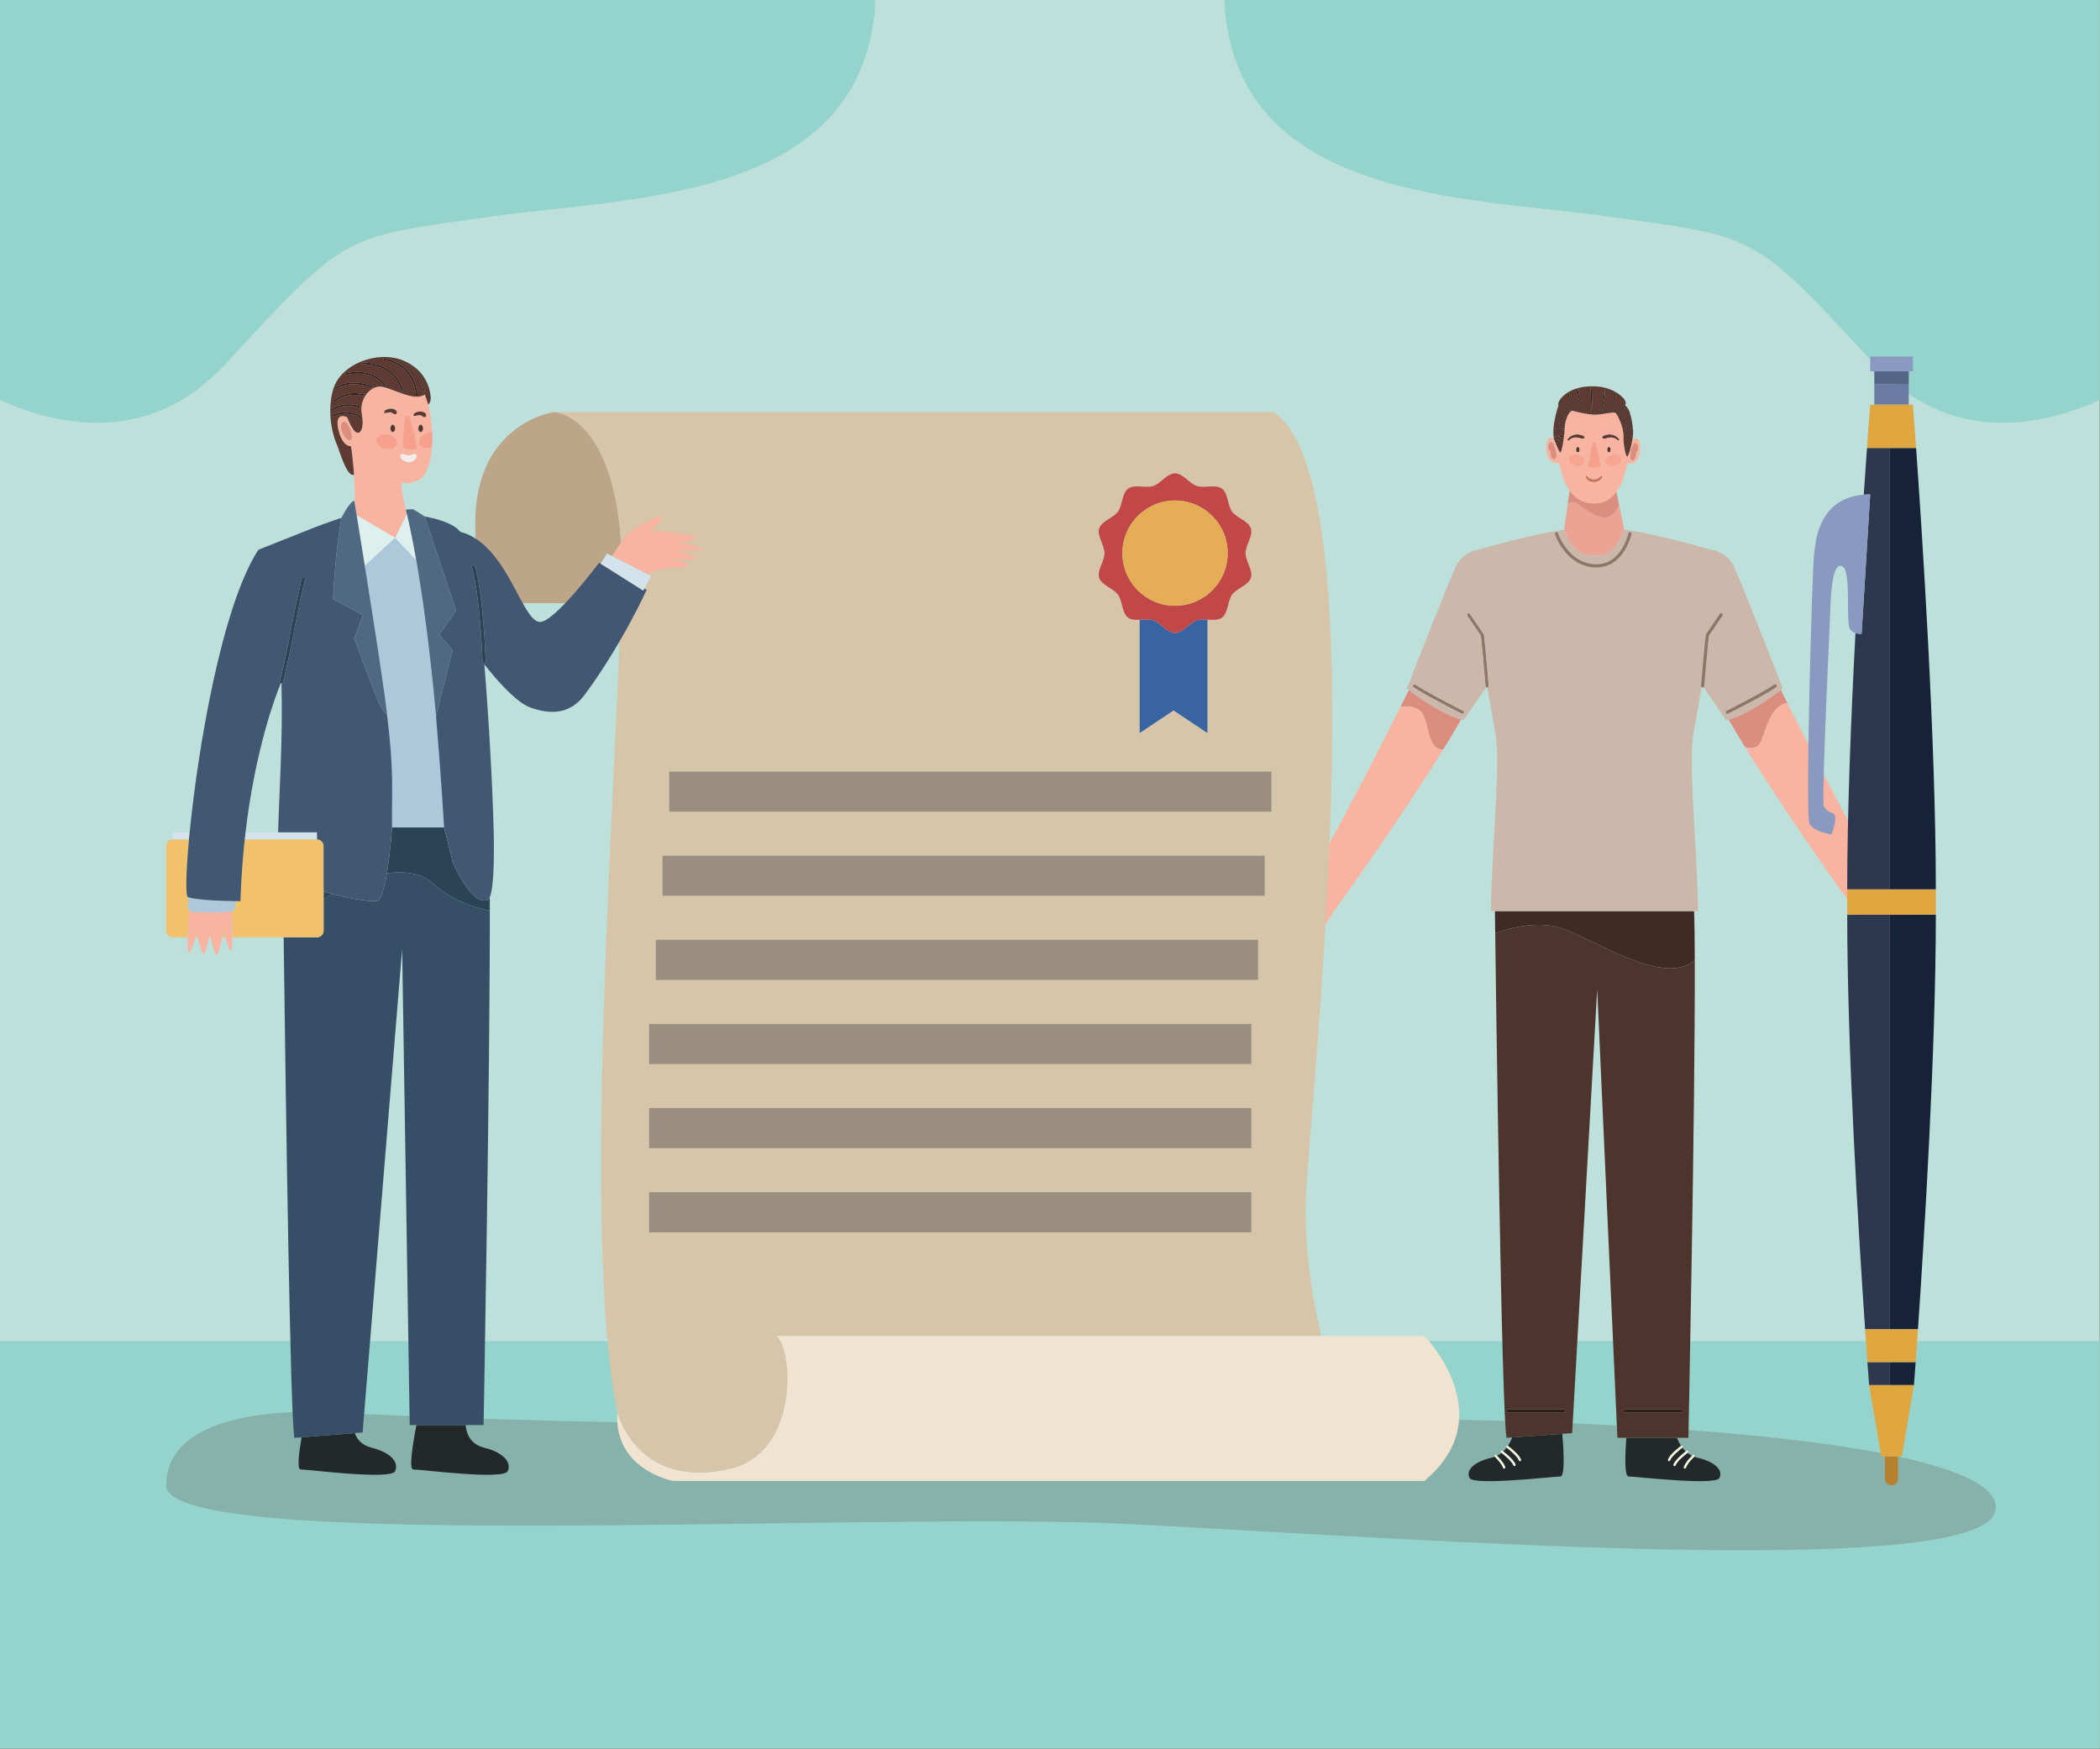 <?xml version="1.0" encoding="utf-8"?>
<!-- Generator: Adobe Illustrator 27.5.0, SVG Export Plug-In . SVG Version: 6.00 Build 0)  -->
<svg version="1.1" id="Capa_1" xmlns="http://www.w3.org/2000/svg" xmlns:xlink="http://www.w3.org/1999/xlink" x="0px" y="0px"
	 viewBox="0 0 2325 1936" style="enable-background:new 0 0 2325 1936;" xml:space="preserve">
<rect x="0" y="0" width="2325" height="1936" fill="#333333" stroke="none"/>
<g>
	<rect x="0.004" style="fill:#BDE0DB;" width="2324.758" height="1935.68"/>
	<rect x="0.004" y="1484.719" style="fill:#94D4CC;" width="2324.758" height="450.961"/>
	<path style="fill:#87B2AB;" d="M373.652,1563.934c0,0-189.773-16.445-189.699,80.469c0.059,75.836,773.109,28.84,1058.723,42.508
		c285.609,13.668,947.176,65.609,966.313-13.668s-437.438-113.172-947.258-100.328
		C751.902,1585.762,373.652,1563.934,373.652,1563.934z"/>
	<path style="fill:#94D4CC;" d="M0.004,0v442.863c65.598,29.492,166.769,50.355,250.094-40.289
		c135.484-147.371,130.016-139.617,294.039-162.883C698.004,217.855,958.277,223.328,969.359,0H0.004z"/>
	<path style="fill:#94D4CC;" d="M2324.762,0v442.863c-65.598,29.492-166.77,50.355-250.094-40.289
		c-135.48-147.371-130.016-139.617-294.039-162.883C1626.758,217.855,1366.484,223.328,1355.402,0H2324.762z"/>
</g>
<g>
	<g>
		<g>
			<path style="fill:#23282A;" d="M1669.441,1600.668c0.023,0.016,0.043,0,0.059,0.016c0.035,0.035,6.914,5.133,11.258,10.223
				c1.445,1.703,2.633,3.395,3.18,5.078c0.199,0.633-0.145,1.313-0.785,1.516c-0.629,0.207-1.305-0.145-1.516-0.781
				c-0.516-1.715-2.566-4.285-4.926-6.637c-2.363-2.371-5.016-4.59-6.75-5.984c-1.16-0.926-1.895-1.48-1.902-1.48
				c-0.004-0.004,0-0.02-0.016-0.02c-1.141,1.504-2.375,2.941-3.738,4.227c1.965,1.527,6.941,5.516,10.371,9.539
				c1.453,1.707,2.633,3.395,3.18,5.082c0.203,0.629-0.141,1.313-0.777,1.516s-1.313-0.148-1.516-0.785
				c-0.523-1.703-2.574-4.293-4.934-6.641c-2.359-2.367-5.008-4.586-6.738-5.977c-0.625-0.496-1.117-0.875-1.441-1.133
				c-1.57,1.258-3.273,2.336-5.102,3.227c0.781,0.762,2.008,2.012,3.391,3.609c2.223,2.578,4.699,5.824,5.727,8.961
				c0.199,0.629-0.152,1.301-0.781,1.516c-0.629,0.203-1.313-0.148-1.516-0.785c-1.176-3.77-5.836-8.934-8.074-11.156
				c-0.656-0.66-1.031-1.02-1.133-1.109c-0.969,0.359-1.965,0.695-3.012,0.93c-19.809,4.527-29.344,13.809-24.945,22.598
				c4.406,8.793,92.453-1.641,100.52-1.641c5.227,0,3.828-27.684,2.195-47.23l-55.473,3.953
				C1672.984,1594.57,1671.387,1597.758,1669.441,1600.668z"/>
			<path style="fill:#FDFBE0;" d="M1669.961,1604.098c1.734,1.395,4.387,3.613,6.75,5.984c2.359,2.352,4.41,4.922,4.926,6.637
				c0.211,0.637,0.887,0.988,1.516,0.781c0.641-0.203,0.984-0.883,0.785-1.516c-0.547-1.684-1.734-3.375-3.18-5.078
				c-4.344-5.09-11.223-10.188-11.258-10.223c-0.016-0.016-0.035,0-0.059-0.016c-0.527-0.355-1.242-0.25-1.629,0.262
				c-0.387,0.531-0.277,1.258,0.23,1.668c0.016,0,0.012,0.016,0.016,0.02C1668.066,1602.617,1668.801,1603.172,1669.961,1604.098z"
				/>
			<path style="fill:#FDFBE0;" d="M1670.629,1615.535c2.359,2.348,4.41,4.938,4.934,6.641c0.203,0.637,0.879,0.988,1.516,0.785
				s0.98-0.887,0.777-1.516c-0.547-1.688-1.727-3.375-3.18-5.082c-3.43-4.023-8.406-8.012-10.371-9.539
				c-0.516-0.406-0.875-0.672-0.887-0.676c-0.527-0.402-1.281-0.285-1.684,0.238c-0.398,0.539-0.285,1.297,0.25,1.688
				c0,0.008,0.176,0.141,0.465,0.352c0.324,0.258,0.816,0.637,1.441,1.133C1665.621,1610.949,1668.27,1613.168,1670.629,1615.535z"
				/>
			<path style="fill:#FDFBE0;" d="M1664.168,1624.953c0.203,0.637,0.887,0.988,1.516,0.785c0.629-0.215,0.98-0.887,0.781-1.516
				c-1.027-3.137-3.504-6.383-5.727-8.961c-1.383-1.598-2.609-2.848-3.391-3.609c-0.473-0.465-0.816-0.801-0.828-0.801
				c-0.488-0.449-1.246-0.434-1.695,0.063c-0.461,0.48-0.43,1.25,0.063,1.699c0,0,0.066,0.063,0.074,0.074
				c0.102,0.09,0.477,0.449,1.133,1.109C1658.332,1616.02,1662.992,1621.184,1664.168,1624.953z"/>
			<path style="fill:#23282A;" d="M1803.16,1634.574c8.063,0,96.109,10.434,100.508,1.641c4.406-8.789-5.137-18.07-24.945-22.598
				c-1.039-0.234-2.035-0.57-3-0.93l-0.246,0.234c-0.215,0.199-0.516,0.496-0.887,0.875c-0.754,0.754-1.762,1.813-2.828,3.047
				c-2.137,2.445-4.465,5.617-5.25,8.109c-0.207,0.637-0.879,0.988-1.516,0.785c-0.637-0.215-0.984-0.887-0.773-1.516
				c1.012-3.137,3.492-6.383,5.711-8.961c1.391-1.598,2.617-2.848,3.398-3.609c-1.82-0.891-3.523-1.969-5.094-3.227
				c-0.184,0.141-0.375,0.289-0.656,0.516c-0.703,0.543-1.672,1.324-2.785,2.262c-2.211,1.863-4.938,4.348-6.961,6.727
				c-1.352,1.566-2.367,3.121-2.723,4.246c-0.203,0.637-0.883,0.988-1.516,0.785s-0.984-0.887-0.781-1.516
				c0.555-1.688,1.742-3.375,3.188-5.082c1.449-1.703,3.172-3.398,4.832-4.898c2.266-2.059,4.391-3.754,5.531-4.641
				c-1.355-1.289-2.582-2.723-3.73-4.238c-0.012,0.012-0.012,0.027-0.016,0.031c0,0-0.418,0.313-1.117,0.855
				c-0.699,0.551-1.676,1.336-2.781,2.27c-2.211,1.867-4.945,4.344-6.965,6.723c-1.344,1.578-2.363,3.129-2.723,4.254
				c-0.203,0.637-0.879,0.988-1.516,0.781c-0.629-0.203-0.98-0.883-0.777-1.516c0.555-1.684,1.738-3.375,3.18-5.078
				c1.453-1.711,3.172-3.398,4.84-4.902c3.324-3.016,6.395-5.309,6.418-5.32c0.02-0.016,0.043,0,0.059-0.016
				c-1.855-2.773-3.387-5.813-4.621-8.926h-56.008C1799.156,1610.789,1798.313,1634.574,1803.16,1634.574z"/>
			<path style="fill:#FDFBE0;" d="M1854.762,1606.004c-1.668,1.504-3.387,3.191-4.84,4.902c-1.441,1.703-2.625,3.395-3.18,5.078
				c-0.203,0.633,0.148,1.313,0.777,1.516c0.637,0.207,1.313-0.145,1.516-0.781c0.359-1.125,1.379-2.676,2.723-4.254
				c2.02-2.379,4.754-4.855,6.965-6.723c1.105-0.934,2.082-1.719,2.781-2.27c0.699-0.543,1.117-0.855,1.117-0.855
				c0.004-0.004,0.004-0.02,0.016-0.031c0.508-0.398,0.613-1.125,0.23-1.656c-0.391-0.512-1.102-0.617-1.629-0.262
				c-0.016,0.016-0.039,0-0.059,0.016C1861.156,1600.695,1858.086,1602.988,1854.762,1606.004z"/>
			<path style="fill:#FDFBE0;" d="M1856.004,1616.363c-1.445,1.707-2.633,3.395-3.188,5.082c-0.203,0.629,0.148,1.313,0.781,1.516
				s1.313-0.148,1.516-0.785c0.355-1.125,1.371-2.68,2.723-4.246c2.023-2.379,4.75-4.863,6.961-6.727
				c1.113-0.938,2.082-1.719,2.785-2.262c0.281-0.227,0.473-0.375,0.656-0.516c0.266-0.207,0.453-0.352,0.457-0.352
				c0.535-0.391,0.641-1.148,0.246-1.688c-0.398-0.523-1.152-0.641-1.688-0.238c-0.004,0.004-0.352,0.254-0.887,0.676
				c-1.141,0.887-3.266,2.582-5.531,4.641C1859.176,1612.965,1857.453,1614.66,1856.004,1616.363z"/>
			<path style="fill:#FDFBE0;" d="M1869.934,1615.262c-2.219,2.578-4.699,5.824-5.711,8.961c-0.211,0.629,0.137,1.301,0.773,1.516
				c0.637,0.203,1.309-0.148,1.516-0.785c0.785-2.492,3.113-5.664,5.25-8.109c1.066-1.234,2.074-2.293,2.828-3.047
				c0.371-0.379,0.672-0.676,0.887-0.875l0.246-0.234l0.074-0.074c0.488-0.449,0.512-1.219,0.066-1.699
				c-0.449-0.496-1.215-0.512-1.699-0.063c-0.012,0-0.363,0.336-0.832,0.801C1872.551,1612.414,1871.324,1613.664,1869.934,1615.262
				z"/>
			<path style="fill:#DB8D7F;" d="M1559.91,763.758c-0.047,0.102-0.102,0.203-0.148,0.305c-0.055,0.117-0.113,0.227-0.172,0.344
				c-2.895,5.813-5.938,11.898-9.109,18.234l0,0c7.871-0.93,18.039-0.59,23.453,5.844c8.125,9.66,5.98,42.449,23.891,41.285
				c2.848-4.609,5.629-9.164,8.359-13.676c0.102-0.168,0.203-0.344,0.301-0.516c2.73-4.52,5.379-8.98,7.953-13.371
				c0.008-0.012,0.02-0.031,0.027-0.051c1.109-1.891,2.133-3.711,3.207-5.574C1594.938,790.152,1567.781,769.883,1559.91,763.758z"
				/>
			<path style="fill:#4D342C;" d="M1875.625,1009.84c-0.008-0.414-0.031-0.824-0.043-1.23l0,0
				C1875.594,1009.023,1875.617,1009.422,1875.625,1009.84z"/>
			<path style="fill:#4D342C;" d="M1875.754,1014.34c0.012,0.555,0.027,1.145,0.043,1.715
				C1875.781,1015.484,1875.766,1014.895,1875.754,1014.34z"/>
			<path style="fill:#4D342C;" d="M1875.883,1019.914c0.016,0.609,0.031,1.207,0.043,1.824
				C1875.914,1021.121,1875.898,1020.523,1875.883,1019.914z"/>
			<path style="fill:#4D342C;" d="M1876.023,1027.047c0.008,0.742,0.02,1.516,0.031,2.273
				C1876.043,1028.563,1876.031,1027.789,1876.023,1027.047z"/>
			<path style="fill:#4D342C;" d="M1723.297,1026.023c-25.992-5.977-53.949,2.051-67.887,7.152
				c-0.086-6.141-0.148-11.293-0.203-15.355c0.988,77.102,7.266,551.711,12.824,573.922l6.215-0.445l55.473-3.953l10.875-0.777
				l27.727-491.496l22.367,496.672h9.922h56.008h12.676c0,0,7.637-366.246,7.051-528.793
				C1840.828,1094.613,1756.617,1033.68,1723.297,1026.023z M1731.203,1563.934h-61.492c-0.996,0-1.813-0.813-1.813-1.809
				c0-1.004,0.816-1.809,1.813-1.809h61.492c0.996,0,1.805,0.805,1.805,1.809
				C1733.008,1563.121,1732.199,1563.934,1731.203,1563.934z M1862.781,1562.125c0,0.996-0.813,1.809-1.813,1.809h-61.492
				c-0.992,0-1.805-0.813-1.805-1.809c0-1.004,0.813-1.809,1.805-1.809h61.492
				C1861.969,1560.316,1862.781,1561.121,1862.781,1562.125z"/>
			<path style="fill:#4D342C;" d="M1655.09,1008.609c0.023,1.426,0.055,3.98,0.098,7.563
				C1655.145,1012.59,1655.113,1010.035,1655.09,1008.609L1655.09,1008.609z"/>
			<path style="fill:#4D342C;" d="M1876.207,1041.953c0.012,0.805,0.016,1.609,0.027,2.43
				C1876.223,1043.563,1876.219,1042.758,1876.207,1041.953z"/>
			<path style="fill:#4D342C;" d="M1876.277,1049.824c0,0.672,0.012,1.336,0.012,2.016
				C1876.289,1051.16,1876.277,1050.496,1876.277,1049.824z"/>
			<path style="fill:#4D342C;" d="M1876.324,1058.832c0.008,0.766,0.008,1.531,0.012,2.309
				C1876.332,1060.363,1876.332,1059.598,1876.324,1058.832z"/>
			<path style="fill:#4D342C;" d="M1876.117,1033.742c0.012,0.668,0.016,1.309,0.027,1.988
				C1876.133,1035.051,1876.129,1034.41,1876.117,1033.742z"/>
			<path style="fill:#412924;" d="M1765.332,1008.609H1655.09c0.023,1.426,0.055,3.98,0.098,7.563
				c0.008,0.527,0.016,1.074,0.02,1.648c0.055,4.063,0.117,9.215,0.203,15.355c13.938-5.102,41.895-13.129,67.887-7.152
				c33.32,7.656,117.531,68.59,153.047,36.926l0.004-0.004c-0.004-0.617-0.004-1.203-0.012-1.805
				c-0.004-0.777-0.004-1.543-0.012-2.309c-0.008-2.371-0.02-4.715-0.035-6.992c0-0.68-0.012-1.344-0.012-2.016
				c-0.012-1.848-0.031-3.656-0.043-5.441c-0.012-0.82-0.016-1.625-0.027-2.43c-0.02-2.125-0.043-4.199-0.063-6.223
				c-0.012-0.68-0.016-1.32-0.027-1.988c-0.02-1.504-0.043-2.977-0.063-4.422c-0.012-0.758-0.023-1.531-0.031-2.273
				c-0.039-1.82-0.066-3.586-0.098-5.309c-0.012-0.617-0.027-1.215-0.043-1.824c-0.027-1.324-0.059-2.609-0.086-3.859
				c-0.016-0.57-0.031-1.16-0.043-1.715c-0.043-1.563-0.09-3.055-0.129-4.5c-0.008-0.418-0.031-0.816-0.043-1.23H1765.332z"/>
			<path style="fill:#EBA394;" d="M1765.008,615.258c20.82-0.18,27.297-12.297,33.055-28.828c0.059-0.168,0.121-0.328,0.176-0.496
				l-8.691-41.492v0.004l3.043,14.523c-1.711,4.07-4.527,8.402-9.25,11.801c-12.215,8.777-33.551-12.383-40.184-14.539
				c-3.293-1.074-5.766,0.305-7.422,1.98l2.16-15.066l0,0l-6.121,42.789c0,0,0.059,0.238,0.148,0.574
				C1732.949,590.465,1740.414,615.449,1765.008,615.258z"/>
			<path style="fill:#DB8D7F;" d="M1765.199,557.293c-12.641-0.07-21.316-5.949-27.305-14.149l-2.16,15.066
				c1.656-1.676,4.129-3.055,7.422-1.98c6.633,2.156,27.969,23.316,40.184,14.539c4.723-3.398,7.539-7.73,9.25-11.801l-3.043-14.523
				C1783.965,552.051,1776.164,557.344,1765.199,557.293z"/>
			<path style="fill:#5D3A32;" d="M1753.359,485.469c2.762-1.742-0.73-3.207-0.73-3.207c-10.039-4.078-15.863,2.043-17.027,3.934
				c-1.164,1.895,1.309,1.449,1.309,1.449C1744.855,480.652,1750.594,487.207,1753.359,485.469z"/>
			<path style="fill:#5D3A32;" d="M1774.84,485.469c2.766,1.738,8.5-4.816,16.445,2.176c0,0,2.48,0.445,1.316-1.449
				c-1.164-1.891-6.992-8.012-17.027-3.934C1775.574,482.262,1772.074,483.727,1774.84,485.469z"/>
			<path style="fill:#55362E;" d="M1744.855,497.813c0,1.707,0.898,3.09,2.008,3.09c1.098,0,1.996-1.383,1.996-3.09
				c0-1.699-0.898-3.094-1.996-3.094C1745.754,494.719,1744.855,496.113,1744.855,497.813z"/>
			<path style="fill:#55362E;" d="M1783.34,497.813c0-1.699-0.895-3.094-1.996-3.094c-1.105,0-2.008,1.395-2.008,3.094
				c0,1.707,0.902,3.09,2.008,3.09C1782.445,500.902,1783.34,499.52,1783.34,497.813z"/>
			<path style="fill:#F7A18D;" d="M1771.691,516.555c0.949-1.898-3.641-25.871-5.809-26.98c0,0-1.785-2.445-2.996,1.461
				c-0.508,1.629-5.621,24.434-4.457,25.891C1759.586,518.375,1770.75,518.434,1771.691,516.555z"/>
			<path style="fill:#F8A491;" d="M1744.117,515.875c4.887,1.063,9.457-0.856,10.203-4.297c0.742-3.43-2.609-7.086-7.504-8.148
				c-4.887-1.059-9.457,0.863-10.203,4.301C1735.863,511.172,1739.227,514.813,1744.117,515.875z"/>
			<path style="fill:#F8A491;" d="M1784.867,503.43c-4.891,1.063-8.25,4.719-7.5,8.148c0.742,3.441,5.313,5.359,10.203,4.297
				s8.242-4.703,7.5-8.145C1794.324,504.293,1789.758,502.371,1784.867,503.43z"/>
			<path style="fill:#DB8D7F;" d="M1717.25,488.82c0,0-3.891,1.902-3.172,6.652c0.727,4.754,2.742,3.363,2.301,5.43
				c-0.426,2.055,1.305,9.395,5.332,7.379C1725.742,506.273,1721.277,489.895,1717.25,488.82z"/>
			<path style="fill:#DB8D7F;" d="M1806.129,509.309c4.031,2.012,5.758-5.324,5.328-7.387c-0.438-2.059,1.582-0.684,2.301-5.422
				c0.723-4.754-3.164-6.656-3.164-6.656C1806.563,490.906,1802.105,507.289,1806.129,509.309z"/>
			<path style="fill:#907667;" d="M1648.23,759.223c0,0-0.227-2.805-0.594-7.242c-0.988-11.852-3.016-35.457-4.629-49.164
				l-0.047-0.445l-15.52-22.754c-0.559-0.828-1.684-1.035-2.508-0.477c-0.82,0.563-1.043,1.688-0.48,2.516l15.016,22.02
				c1.086,9.344,2.371,23.16,3.379,34.715c0.516,5.871,0.957,11.148,1.281,14.961c0.309,3.813,0.496,6.152,0.496,6.156
				c0.047,0.563,0.359,1.027,0.789,1.32c0.332,0.23,0.727,0.379,1.164,0.336c0.055,0,0.098-0.031,0.152-0.043
				C1647.637,760.961,1648.305,760.16,1648.23,759.223z"/>
			<path style="fill:#907667;" d="M1620.738,789.297c0.445-0.891,0.086-1.98-0.809-2.422l0,0c-0.004,0-2.516-1.262-6.484-3.301
				c-5.973-3.055-15.219-7.856-24.145-12.699c-8.926-4.84-17.559-9.769-22.164-12.996c-0.816-0.57-1.945-0.371-2.516,0.445
				c-0.578,0.82-0.375,1.949,0.449,2.523c6.492,4.531,19.734,11.789,31.441,17.984c11.688,6.188,21.789,11.266,21.797,11.266
				C1619.199,790.551,1620.289,790.195,1620.738,789.297z"/>
			<path style="fill:#DB8D7F;" d="M1949.906,820.422c6.055-14.852,11.609-40.75,29.047-41.926l0,0
				c-2.547-5.09-4.996-10-7.355-14.738c-7.871,6.125-35.043,26.406-57.773,32.828c5.688,9.859,11.82,20.117,18.281,30.609
				c0.012,0.023,0.023,0.039,0.031,0.055l0,0C1939.078,828.996,1946.629,828.465,1949.906,820.422z"/>
			<path style="fill:#CBB8AA;" d="M1919.219,626.211c-7.23-14.457-23.27-17.426-23.27-17.426c-0.055,0.102-0.086,0.203-0.133,0.305
				c-0.242-0.102-0.457-0.199-0.711-0.305c-58.18-16.488-86.035-21.074-97.043-22.356c-5.758,16.531-12.234,28.648-33.055,28.828
				c-24.594,0.191-32.059-24.793-33.086-28.75c-11.445,1.391-39.324,6.109-96.352,22.277c0,0-16.047,2.969-23.281,17.426
				c-7.227,14.461-54.625,135.766-54.625,135.766s0.813,0.656,2.246,1.781c7.871,6.125,35.027,26.394,57.762,32.824
				c0.012,0,0.023,0.004,0.031,0.004c0.883,0.25,1.758,0.481,2.629,0.688l25.082-36.445c-0.43-0.293-0.742-0.758-0.789-1.32
				c0-0.004-0.188-2.344-0.496-6.156c-0.324-3.813-0.766-9.09-1.281-14.961c-1.008-11.555-2.293-25.371-3.379-34.715l-15.016-22.02
				c-0.563-0.828-0.34-1.953,0.48-2.516c0.824-0.559,1.949-0.352,2.508,0.477l15.52,22.754l0.047,0.445
				c1.613,13.707,3.641,37.313,4.629,49.164c0.367,4.438,0.594,7.234,0.594,7.234c0.074,0.945-0.594,1.746-1.5,1.906
				c3.121,18.027,7.859,42.84,9.672,56.508c4.418,33.23-4.105,113.055-5.809,190.981h4.496h110.242h110.25h4.492
				c-1.703-77.926-10.227-157.75-5.816-190.981c1.828-13.762,6.621-38.809,9.742-56.859c-0.465-0.359-0.77-0.918-0.719-1.547
				c0,0,0.227-2.805,0.59-7.242c0.992-11.852,3.016-35.457,4.633-49.164l0.051-0.445l15.516-22.754
				c0.559-0.828,1.68-1.035,2.508-0.477c0.828,0.563,1.043,1.688,0.477,2.512l-15.016,22.023
				c-1.645,14.094-3.715,38.352-4.656,49.676c-0.309,3.813-0.5,6.152-0.5,6.156c-0.043,0.563-0.359,1.027-0.793,1.32l25.098,36.445
				c0.863-0.207,1.738-0.438,2.625-0.688h0.012c22.73-6.422,49.902-26.703,57.773-32.828c1.441-1.125,2.25-1.781,2.25-1.781
				S1926.445,640.672,1919.219,626.211z M1620.738,789.297c-0.449,0.898-1.539,1.254-2.43,0.801
				c-0.008,0-10.109-5.078-21.797-11.266c-11.707-6.195-24.949-13.453-31.441-17.984c-0.824-0.574-1.027-1.703-0.449-2.523
				c0.57-0.816,1.699-1.016,2.516-0.445c4.605,3.227,13.238,8.156,22.164,12.996c8.926,4.844,18.172,9.644,24.145,12.699
				c3.969,2.039,6.48,3.301,6.484,3.301l0,0C1620.824,787.316,1621.184,788.406,1620.738,789.297z M1806.313,591.238
				c-0.023,0.094-1.133,5.211-4.113,11.652c-2.988,6.43-7.836,14.211-15.504,19.508c-5.109,3.52-11.492,5.887-19.195,5.875
				c-0.742,0-1.5-0.016-2.27-0.059c-16.242-0.941-27.234-10.25-34.023-19.156c-6.813-8.922-9.59-17.531-9.633-17.637
				c-0.309-0.949,0.215-1.977,1.16-2.285c0.957-0.301,1.969,0.211,2.281,1.164l0.109,0.336c0.094,0.23,0.211,0.578,0.379,1.023
				c0.355,0.894,0.883,2.176,1.613,3.727c1.469,3.105,3.75,7.273,6.957,11.477c6.449,8.414,16.477,16.871,31.359,17.742
				c0.703,0.035,1.395,0.063,2.066,0.063c6.535-0.008,11.848-1.848,16.27-4.664c4.414-2.836,7.934-6.676,10.668-10.691
				c5.488-8.008,7.816-16.641,8.258-18.484l0.082-0.352l0,0c0.211-0.973,1.176-1.598,2.145-1.383
				C1805.906,589.309,1806.52,590.269,1806.313,591.238z M1966.449,760.848c-6.504,4.531-19.738,11.789-31.449,17.984
				c-11.688,6.188-21.789,11.266-21.797,11.266v0.004c-0.895,0.449-1.973,0.094-2.426-0.805c-0.449-0.891-0.094-1.98,0.805-2.422
				c0.004,0,2.516-1.262,6.492-3.301c3.973-2.039,9.406-4.856,15.238-7.934c11.641-6.152,24.914-13.457,31.066-17.762
				c0.816-0.57,1.941-0.371,2.52,0.445C1967.465,759.144,1967.266,760.273,1966.449,760.848z"/>
			<g>
				<path style="fill:#F9B4A1;" d="M1573.934,788.484c-5.414-6.434-15.582-6.773-23.453-5.844
					c-33.695,67.238-81.457,159.977-111.734,207.863c-0.117,0.098-32.914,28.445-30.805,29.352
					c2.105,0.902,18.074-5.258,18.074-5.258s-21.586,31.769-18.176,32.371c3.414,0.602,15.273-11.754,15.273-11.754
					s-7.641,18.988-4.934,19.289c2.715,0.297,16.57-11.746,16.57-11.746s-8.434,17.168-5.117,16.563
					c3.313-0.605,15.359-14.16,15.359-14.16s-6.023,18.078-2.406,16.273c3.609-1.805,31.996-49.32,32.129-49.551
					c11.852-16.387,75.227-104.629,123.105-182.113C1579.914,830.922,1582.059,798.141,1573.934,788.484z"/>
				<path style="fill:#F9B4A1;" d="M1597.824,829.769c0.316-0.508,0.605-0.988,0.914-1.496c-0.309,0.504-0.613,1-0.918,1.496
					C1597.82,829.769,1597.82,829.769,1597.824,829.769z"/>
				<path style="fill:#F9B4A1;" d="M1598.738,828.273c2.52-4.09,5.016-8.156,7.445-12.18
					C1603.754,820.106,1601.258,824.184,1598.738,828.273z"/>
				<path style="fill:#F9B4A1;" d="M1614.465,802.156c1.094-1.871,2.172-3.723,3.238-5.57c-0.008,0-0.02-0.004-0.031-0.004
					C1616.598,798.445,1615.574,800.266,1614.465,802.156z"/>
				<path style="fill:#F9B4A1;" d="M1807.672,486.27c-0.246,0.789-0.484,1.504-0.73,2.246c-1.617,8.762-4.473,17.523-5.555,16.938
					c-1.66-0.902-4.195-14.16-3.918-21.16c0.453-11.527-6.328-24.332-8.438-26.738c-2.102-2.41-13.25,1.348-22.742,1.504
					c-9.488,0.156-25.504-4.398-25.504-4.398c-5.566,1.805-8.391,13.289-8.543,20.363c-0.148,7.078-3.16,26.664-4.816,25.879
					c-1.66-0.777-7.047-15.211-7.059-15.227c-1.559-0.906-3.336-1.656-5.723-0.016c-4.453,3.063-5.18,30.414,11.645,26.449
					c1.66,10.184,5.008,22.02,11.605,31.035c5.988,8.199,14.664,14.078,27.305,14.149c10.965,0.051,18.766-5.242,24.348-12.848
					v-0.004c6.656-9.063,10.145-21.402,11.957-31.969c17.008,4.461,15.871-22.317,12.148-26.27
					C1811.863,484.293,1809.004,485.863,1807.672,486.27z M1721.711,508.281c-4.027,2.016-5.758-5.324-5.332-7.379
					c0.441-2.066-1.574-0.676-2.301-5.43c-0.719-4.75,3.172-6.652,3.172-6.652C1721.277,489.895,1725.742,506.273,1721.711,508.281z
					 M1762.887,491.035c1.211-3.906,2.996-1.461,2.996-1.461c2.168,1.109,6.758,25.082,5.809,26.98
					c-0.941,1.879-12.105,1.82-13.262,0.371C1757.266,515.469,1762.379,492.664,1762.887,491.035z M1735.602,486.195
					c1.164-1.891,6.988-8.012,17.027-3.934c0,0,3.492,1.465,0.73,3.207c-2.766,1.738-8.504-4.816-16.449,2.176
					C1736.91,487.645,1734.438,488.09,1735.602,486.195z M1748.859,497.813c0,1.707-0.898,3.09-1.996,3.09
					c-1.109,0-2.008-1.383-2.008-3.09c0-1.699,0.898-3.094,2.008-3.094C1747.961,494.719,1748.859,496.113,1748.859,497.813z
					 M1754.32,511.578c-0.746,3.441-5.316,5.359-10.203,4.297c-4.891-1.063-8.254-4.703-7.504-8.145
					c0.746-3.438,5.316-5.359,10.203-4.301C1751.711,504.492,1755.063,508.148,1754.32,511.578z M1773.922,528.188
					c0,0-0.109,0.277-0.457,0.832c-0.344,0.496-0.84,1.203-1.602,1.906c-0.785,0.68-1.773,1.43-3.004,1.945
					c-0.641,0.188-1.285,0.449-1.969,0.586c-0.742,0.086-1.277,0.184-2.227,0.223c-0.617-0.063-1.234-0.121-1.836-0.191
					c-0.582-0.031-1.379-0.328-2.02-0.496c-0.703-0.144-1.215-0.559-1.766-0.832c-0.551-0.262-0.961-0.711-1.391-1.031
					c-0.805-0.715-1.273-1.5-1.59-2.027c-0.281-0.551-0.398-0.973-0.398-0.973c-0.145-0.469,0.125-0.973,0.602-1.109
					c0.352-0.101,0.723,0.02,0.945,0.285l0.129,0.16c0,0,0.152,0.184,0.426,0.516c0.301,0.344,0.801,0.793,1.445,1.23
					c0.355,0.188,0.66,0.488,1.105,0.617c0.43,0.125,0.855,0.395,1.309,0.457c0.488,0.082,0.816,0.289,1.453,0.305
					c0.609,0.043,1.227,0.086,1.844,0.121c0.277-0.047,0.98-0.09,1.445-0.121c0.512-0.074,0.988-0.262,1.473-0.367
					c0.926-0.352,1.781-0.75,2.461-1.207c0.664-0.504,1.23-0.918,1.57-1.266c0.313-0.301,0.535-0.547,0.535-0.547
					c0.344-0.371,0.922-0.387,1.293-0.051C1773.992,527.422,1774.063,527.844,1773.922,528.188z M1774.84,485.469
					c-2.766-1.742,0.734-3.207,0.734-3.207c10.035-4.078,15.863,2.043,17.027,3.934c1.164,1.895-1.316,1.449-1.316,1.449
					C1783.34,480.652,1777.605,487.207,1774.84,485.469z M1783.34,497.813c0,1.707-0.895,3.09-1.996,3.09
					c-1.105,0-2.008-1.383-2.008-3.09c0-1.699,0.902-3.094,2.008-3.094C1782.445,494.719,1783.34,496.113,1783.34,497.813z
					 M1787.57,515.875c-4.891,1.063-9.461-0.856-10.203-4.297c-0.75-3.43,2.609-7.086,7.5-8.148
					c4.891-1.059,9.457,0.863,10.203,4.301C1795.813,511.172,1792.461,514.813,1787.57,515.875z M1813.758,496.5
					c-0.719,4.738-2.738,3.363-2.301,5.422c0.43,2.063-1.297,9.398-5.328,7.387c-4.023-2.02,0.434-18.402,4.465-19.465
					C1810.594,489.844,1814.48,491.746,1813.758,496.5z"/>
				<path style="fill:#F9B4A1;" d="M1913.813,796.586c5.684,9.852,11.832,20.125,18.293,30.609
					c-6.461-10.492-12.594-20.75-18.281-30.609H1913.813z"/>
				<path style="fill:#F9B4A1;" d="M2123.672,1046.969c3.41-0.602-18.176-32.371-18.176-32.371s15.969,6.16,18.078,5.258
					c2.105-0.906-30.691-29.254-30.809-29.352c-30.902-48.871-80.02-144.481-113.813-212.008
					c-17.438,1.176-22.992,27.074-29.047,41.926c-3.277,8.043-10.828,8.574-17.77,6.828
					c48.039,78.066,112.656,168.027,124.648,184.617c0,0,28.527,47.762,32.145,49.566c3.613,1.805-2.41-16.273-2.41-16.273
					s12.051,13.555,15.363,14.16s-5.121-16.563-5.121-16.563s13.859,12.043,16.574,11.746c2.711-0.301-4.934-19.289-4.934-19.289
					S2120.258,1047.57,2123.672,1046.969z"/>
			</g>
			<path style="fill:#907667;" d="M1886.883,759.508c0-0.004,0.191-2.344,0.5-6.156c0.941-11.324,3.012-35.582,4.656-49.676
				l15.016-22.023c0.566-0.824,0.352-1.949-0.477-2.512c-0.828-0.559-1.949-0.352-2.508,0.477l-15.516,22.754l-0.051,0.445
				c-1.617,13.707-3.641,37.313-4.633,49.164c-0.363,4.438-0.59,7.234-0.59,7.234c-0.051,0.637,0.254,1.195,0.719,1.555
				c0.266,0.207,0.574,0.367,0.938,0.395c0.43,0.043,0.824-0.106,1.152-0.336C1886.523,760.535,1886.84,760.07,1886.883,759.508z"/>
			<path style="fill:#907667;" d="M1964.379,757.879c-6.152,4.305-19.426,11.609-31.066,17.762
				c-5.832,3.078-11.266,5.895-15.238,7.934c-3.977,2.039-6.488,3.301-6.492,3.301c-0.898,0.441-1.254,1.531-0.805,2.422
				c0.453,0.898,1.531,1.254,2.426,0.805v-0.004c0.008,0,10.109-5.078,21.797-11.266c11.711-6.195,24.945-13.453,31.449-17.984
				c0.816-0.574,1.016-1.703,0.449-2.523C1966.32,757.508,1965.195,757.309,1964.379,757.879z"/>
			<path style="fill:#907667;" d="M1731.207,609.059c6.789,8.906,17.781,18.215,34.023,19.156c0.77,0.043,1.527,0.059,2.27,0.059
				c7.703,0.012,14.086-2.355,19.195-5.875c7.668-5.297,12.516-13.078,15.504-19.508c2.98-6.441,4.09-11.559,4.113-11.652
				c0.207-0.969-0.406-1.93-1.391-2.145c-0.969-0.215-1.934,0.41-2.145,1.383l0,0l-0.082,0.352
				c-0.441,1.844-2.77,10.477-8.258,18.484c-2.734,4.016-6.254,7.856-10.668,10.691c-4.422,2.816-9.734,4.656-16.27,4.664
				c-0.672,0-1.363-0.027-2.066-0.063c-14.883-0.871-24.91-9.328-31.359-17.742c-3.207-4.203-5.488-8.371-6.957-11.477
				c-0.73-1.551-1.258-2.832-1.613-3.727c-0.168-0.445-0.285-0.793-0.379-1.023l-0.109-0.336c-0.313-0.953-1.324-1.465-2.281-1.164
				c-0.945,0.309-1.469,1.336-1.16,2.285C1721.617,591.527,1724.395,600.137,1731.207,609.059z"/>
			<path style="fill:#C9725A;" d="M1757.652,531.129c0.43,0.32,0.84,0.769,1.391,1.031c0.551,0.273,1.063,0.688,1.766,0.832
				c0.641,0.168,1.438,0.465,2.02,0.496c0.602,0.07,1.219,0.129,1.836,0.191c0.949-0.039,1.484-0.137,2.227-0.223
				c0.684-0.137,1.328-0.398,1.969-0.586c1.23-0.516,2.219-1.266,3.004-1.945c0.762-0.703,1.258-1.41,1.602-1.906
				c0.348-0.555,0.457-0.832,0.457-0.832c0.141-0.344,0.07-0.766-0.223-1.035c-0.371-0.336-0.949-0.32-1.293,0.051
				c0,0-0.223,0.246-0.535,0.547c-0.34,0.348-0.906,0.762-1.57,1.266c-0.68,0.457-1.535,0.855-2.461,1.207
				c-0.484,0.105-0.961,0.293-1.473,0.367c-0.465,0.031-1.168,0.074-1.445,0.121c-0.617-0.035-1.234-0.078-1.844-0.121
				c-0.637-0.016-0.965-0.223-1.453-0.305c-0.453-0.063-0.879-0.332-1.309-0.457c-0.445-0.129-0.75-0.43-1.105-0.617
				c-0.645-0.438-1.145-0.887-1.445-1.23c-0.273-0.332-0.426-0.516-0.426-0.516l-0.129-0.16c-0.223-0.266-0.594-0.387-0.945-0.285
				c-0.477,0.137-0.746,0.641-0.602,1.109c0,0,0.117,0.422,0.398,0.973C1756.379,529.629,1756.848,530.414,1757.652,531.129z"/>
			<path style="fill:#311C18;" d="M1731.203,1560.316h-61.492c-0.996,0-1.813,0.805-1.813,1.809c0,0.996,0.816,1.809,1.813,1.809
				h61.492c0.996,0,1.805-0.813,1.805-1.809C1733.008,1561.121,1732.199,1560.316,1731.203,1560.316z"/>
			<path style="fill:#311C18;" d="M1797.672,1562.125c0,0.996,0.813,1.809,1.805,1.809h61.492c1,0,1.813-0.813,1.813-1.809
				c0-1.004-0.813-1.809-1.813-1.809h-61.492C1798.484,1560.316,1797.672,1561.121,1797.672,1562.125z"/>
			<path style="fill:#5D3A32;" d="M1727.426,500.902c1.656,0.785,4.668-18.801,4.816-25.879c0.152-7.074,2.977-18.559,8.543-20.363
				c0,0,16.016,4.555,25.504,4.398c9.492-0.156,20.641-3.914,22.742-1.504c2.109,2.406,8.891,15.211,8.438,26.738
				c-0.277,7,2.258,20.258,3.918,21.16c1.082,0.586,3.938-8.176,5.555-16.938c0.859-4.668,1.379-9.34,1.066-12.59
				c-0.266-2.828-0.66-6.188-1.25-9.566c0.055,0.137,0.066,0.297,0.008,0.445c-0.84,1.992-3.145,3.676-5.238,4.977
				c-2.098,1.289-4,2.133-4.016,2.137c-0.309,0.145-0.66,0-0.797-0.305c-0.133-0.305,0.008-0.66,0.305-0.789
				c0,0,0.461-0.203,1.176-0.578c0.715-0.355,1.688-0.875,2.703-1.492c2.016-1.223,4.18-2.938,4.75-4.406
				c0.125-0.305,0.48-0.453,0.785-0.328c0.156,0.063,0.262,0.18,0.324,0.32c-1.332-7.734-3.648-15.559-7.633-17.355
				c0,0,2-2.953-0.598-6.648c-3.508-4.965-14.578-13.93-32.836-14.609c-24.402-0.906-35.258,9.941-38.414,14.461
				c-3.164,4.516-1.809,6.797-1.809,6.797s-7.809,21.223-5.102,36.691l0,0C1720.379,485.691,1725.766,500.125,1727.426,500.902z
				 M1807.359,484.035c-0.727,1.637-2.758,3.102-4.633,4.316c-1.871,1.191-3.574,2.023-3.586,2.027l-0.805-0.266l0.277-0.809
				c0-0.004,0.406-0.207,1.051-0.559c0.641-0.348,1.516-0.84,2.418-1.41c1.805-1.133,3.738-2.68,4.176-3.773
				c0.129-0.305,0.48-0.445,0.789-0.316C1807.348,483.375,1807.496,483.727,1807.359,484.035z M1797.863,481.09
				c0-0.012,0.418-0.258,1.09-0.691c0.668-0.426,1.582-1.027,2.543-1.734c1.922-1.387,4.039-3.203,4.781-4.582l0.824-0.238
				l0.234,0.816c-0.973,1.742-3.16,3.531-5.129,4.98c-1.973,1.438-3.723,2.473-3.73,2.473l-0.824-0.207L1797.863,481.09z
				 M1803.539,459.133c0.133-0.313,0.488-0.453,0.785-0.332c0.309,0.137,0.461,0.48,0.332,0.793
				c-0.918,2.152-3.176,3.973-5.195,5.324c-2.023,1.348-3.828,2.203-3.84,2.203l0,0l-0.805-0.289l0.289-0.801
				c0.004,0,0.426-0.203,1.113-0.57c0.676-0.367,1.602-0.898,2.574-1.543C1800.738,462.637,1802.848,460.844,1803.539,459.133z
				 M1799.699,452.105l0.852-0.094l0.113,0.836c-2.105,2.715-8.012,7.801-8.023,7.824l0,0l-0.848-0.066l0.059-0.852
				c0,0,1.473-1.273,3.195-2.867C1796.77,455.289,1798.75,453.352,1799.699,452.105z M1797.586,444.492
				c0.086-0.32,0.418-0.512,0.738-0.426c0.32,0.078,0.512,0.41,0.426,0.73c-0.715,2.621-3.742,5.398-6.582,7.68
				c-2.84,2.254-5.516,3.922-5.527,3.93l-0.832-0.191l0.191-0.836c0.004,0,0.652-0.406,1.668-1.09
				c1.004-0.688,2.359-1.652,3.75-2.758C1794.203,449.348,1797.105,446.496,1797.586,444.492z M1786.992,435.191l0.254-0.813
				l0.816,0.246c0.598,1.137,0.852,2.402,0.852,3.719c-0.02,4.051-2.316,8.609-4.578,12.215c-2.27,3.594-4.527,6.215-4.539,6.23
				l-0.855,0.066l-0.059-0.852c0,0,0.551-0.629,1.383-1.719c0.832-1.09,1.945-2.609,3.051-4.379c2.227-3.5,4.402-7.977,4.391-11.563
				C1787.707,437.18,1787.484,436.117,1786.992,435.191z M1775.301,431.668c-0.098-0.32,0.078-0.652,0.398-0.754
				c0.316-0.09,0.66,0.082,0.754,0.402c0.332,1.082,0.469,2.391,0.469,3.832c-0.016,8.441-4.527,22.109-4.527,22.137l0,0
				c-0.105,0.32-0.441,0.492-0.758,0.387c-0.32-0.109-0.492-0.445-0.383-0.758c0-0.012,1.109-3.402,2.23-7.84
				c1.121-4.43,2.23-9.906,2.23-13.926C1775.715,433.777,1775.578,432.574,1775.301,431.668z M1761.492,428.785
				c0.332-0.016,0.613,0.238,0.625,0.578l1.105,27.711c0.012,0.336-0.246,0.617-0.578,0.629c-0.328,0.012-0.613-0.246-0.625-0.578
				l-1.102-27.715C1760.906,429.074,1761.16,428.789,1761.492,428.785z M1747.125,431.219l0.805-0.262l0.27,0.813
				c-0.32,0.625-0.48,1.469-0.48,2.465c-0.035,5.469,4.816,15.098,7.25,19.484c0.813,1.473,1.344,2.367,1.344,2.367l0,0
				l-0.207,0.828l-0.828-0.211c-0.004-0.004-2.184-3.641-4.367-8.254c-2.18-4.617-4.383-10.172-4.398-14.215
				C1746.512,433.105,1746.688,432.078,1747.125,431.219z M1736.746,434.711c0.109-0.316,0.453-0.477,0.773-0.375
				c0.309,0.109,0.48,0.457,0.363,0.766c-0.246,0.727-0.363,1.484-0.363,2.27c-0.012,2.82,1.516,6.031,3.48,8.91
				c1.965,2.891,4.336,5.43,5.918,7.004c1.043,1.055,1.738,1.652,1.738,1.652v0.004l0.059,0.852l-0.852,0.051
				c-0.012-0.012-2.867-2.508-5.742-6.055c-2.863-3.543-5.789-8.098-5.809-12.418
				C1736.313,436.461,1736.445,435.566,1736.746,434.711z M1726.676,444.281c0.012-0.34,0.293-0.602,0.617-0.59
				c0.336,0.012,0.598,0.293,0.582,0.625v0.027c-0.008,0.449,0.301,1.137,0.91,1.891c0.598,0.746,1.461,1.555,2.43,2.34
				c1.93,1.566,4.293,3.059,5.855,3.988c1.043,0.625,1.73,0.984,1.73,0.984l0.004,0.008l0.246,0.82l-0.816,0.242
				c-0.02-0.016-6.355-3.418-9.633-6.781c-1.082-1.133-1.906-2.254-1.934-3.492L1726.676,444.281z M1724.98,456.566l0.813,0.25
				c0.43,0.82,1.711,1.719,3.16,2.398c1.441,0.688,3.027,1.207,4.066,1.512c0.688,0.199,1.121,0.309,1.121,0.309h0.004
				c0.32,0.074,0.523,0.406,0.449,0.727c-0.086,0.32-0.406,0.523-0.727,0.441c-0.023-0.004-1.848-0.438-3.887-1.227
				c-2.039-0.824-4.305-1.914-5.242-3.59L1724.98,456.566z M1721.895,462.742l0.844,0.129c0.652,0.922,2.148,1.816,3.754,2.477
				c1.609,0.672,3.316,1.16,4.422,1.434c0.738,0.18,1.203,0.277,1.203,0.277c0.32,0.063,0.531,0.371,0.469,0.703
				c-0.066,0.32-0.379,0.535-0.707,0.477c-0.02-0.008-1.945-0.387-4.156-1.137c-2.219-0.77-4.715-1.848-5.961-3.52L1721.895,462.742
				z M1722.574,473.859c1.211,0.789,3.113,1.035,4.773,1.031c0.965,0,1.852-0.074,2.5-0.156c0.641-0.074,1.027-0.148,1.027-0.148
				c0.328-0.063,0.645,0.148,0.707,0.477c0.059,0.324-0.148,0.645-0.48,0.703c-0.023,0.004-1.699,0.324-3.754,0.332
				c-1.777-0.008-3.84-0.227-5.418-1.215l-0.184-0.832L1722.574,473.859z M1721.527,482.938c0.555,0.18,1.34,0.254,2.195,0.254
				c1.43,0,3.07-0.211,4.348-0.426c1.273-0.223,2.176-0.449,2.176-0.449l0,0c0.32-0.074,0.652,0.125,0.727,0.449
				c0.082,0.32-0.117,0.652-0.441,0.727c-0.027,0-3.719,0.906-6.809,0.906c-0.934,0-1.805-0.078-2.559-0.32
				c-0.32-0.094-0.484-0.438-0.391-0.754C1720.871,483.012,1721.211,482.84,1721.527,482.938z M1722.352,488.805
				c0.008-0.336,0.281-0.605,0.617-0.586l0.199,0.004c0.938,0,2.434-0.277,3.656-0.555c1.223-0.277,2.195-0.551,2.195-0.555v0.004
				c0.32-0.098,0.652,0.09,0.742,0.406c0.09,0.32-0.09,0.656-0.41,0.746c-0.035,0-3.93,1.137-6.184,1.148h-0.227
				C1722.613,489.406,1722.344,489.137,1722.352,488.805z"/>
			<path style="fill:#331B17;" d="M1780.266,454.285c-0.832,1.09-1.383,1.715-1.383,1.715l0.059,0.855l0.855-0.066
				c0.012-0.016,2.27-2.637,4.539-6.23c2.262-3.605,4.559-8.164,4.578-12.215c0-1.316-0.254-2.582-0.852-3.719l-0.816-0.246
				l-0.254,0.813c0.492,0.926,0.715,1.988,0.715,3.152c0.012,3.586-2.164,8.063-4.391,11.563
				C1782.211,451.676,1781.098,453.195,1780.266,454.285z"/>
			<path style="fill:#331B17;" d="M1786,455.379l-0.191,0.836l0.832,0.191c0.012-0.008,2.688-1.676,5.527-3.93
				c2.84-2.281,5.867-5.059,6.582-7.68c0.086-0.32-0.105-0.652-0.426-0.73c-0.32-0.086-0.652,0.105-0.738,0.426
				c-0.48,2.004-3.383,4.855-6.168,7.039c-1.391,1.105-2.746,2.07-3.75,2.758C1786.652,454.973,1786.004,455.379,1786,455.379z"/>
			<path style="fill:#331B17;" d="M1771.254,456.914c-0.109,0.313,0.063,0.648,0.383,0.758c0.316,0.105,0.652-0.066,0.758-0.387l0,0
				c0-0.027,4.512-13.695,4.527-22.137c0-1.441-0.137-2.75-0.469-3.832c-0.094-0.32-0.438-0.492-0.754-0.402
				c-0.32,0.102-0.496,0.434-0.398,0.754c0.277,0.906,0.414,2.109,0.414,3.48c0,4.02-1.109,9.496-2.23,13.926
				C1772.363,453.512,1771.254,456.902,1771.254,456.914z"/>
			<path style="fill:#331B17;" d="M1762.02,457.125c0.012,0.332,0.297,0.59,0.625,0.578c0.332-0.012,0.59-0.293,0.578-0.629
				l-1.105-27.711c-0.012-0.34-0.293-0.594-0.625-0.578c-0.332,0.004-0.586,0.289-0.574,0.625L1762.02,457.125z"/>
			<path style="fill:#331B17;" d="M1755.277,456.703l0.828,0.211l0.207-0.828l0,0c0,0-0.531-0.895-1.344-2.367
				c-2.434-4.387-7.285-14.016-7.25-19.484c0-0.996,0.16-1.84,0.48-2.465l-0.27-0.813l-0.805,0.262
				c-0.438,0.859-0.613,1.887-0.613,3.016c0.016,4.043,2.219,9.598,4.398,14.215
				C1753.094,453.063,1755.273,456.699,1755.277,456.703z"/>
			<path style="fill:#331B17;" d="M1747.863,455.844l0.852-0.051l-0.059-0.852l0,0c0,0-0.695-0.602-1.738-1.656
				c-1.582-1.574-3.953-4.113-5.918-7.004c-1.965-2.879-3.492-6.09-3.48-8.91c0-0.785,0.117-1.543,0.363-2.27
				c0.117-0.309-0.055-0.656-0.363-0.766c-0.32-0.102-0.664,0.059-0.773,0.375c-0.301,0.855-0.434,1.75-0.434,2.66
				c0.02,4.32,2.945,8.875,5.809,12.418C1744.996,453.336,1747.852,455.832,1747.863,455.844z"/>
			<path style="fill:#331B17;" d="M1738.234,454.617l0.816-0.242l-0.246-0.82v-0.008c0,0-0.691-0.359-1.734-0.984
				c-1.563-0.93-3.926-2.422-5.855-3.988c-0.969-0.785-1.832-1.594-2.43-2.34c-0.609-0.754-0.918-1.441-0.91-1.891v-0.027
				c0.016-0.332-0.246-0.613-0.582-0.625c-0.324-0.012-0.605,0.25-0.617,0.59l-0.008,0.063c0.027,1.238,0.852,2.359,1.934,3.492
				C1731.879,451.199,1738.215,454.602,1738.234,454.617z"/>
			<path style="fill:#331B17;" d="M1729.98,460.977c2.039,0.789,3.863,1.223,3.887,1.227c0.32,0.082,0.641-0.121,0.727-0.441
				c0.074-0.32-0.129-0.652-0.449-0.727l0,0c0,0-0.438-0.109-1.125-0.309c-1.039-0.305-2.625-0.824-4.066-1.512
				c-1.449-0.68-2.73-1.578-3.16-2.398l-0.813-0.25l-0.242,0.82C1725.676,459.063,1727.941,460.152,1729.98,460.977z"/>
			<path style="fill:#331B17;" d="M1727.723,467.102c2.211,0.75,4.137,1.129,4.156,1.137c0.328,0.059,0.641-0.156,0.707-0.477
				c0.063-0.332-0.148-0.641-0.469-0.703c0,0-0.465-0.098-1.203-0.277c-1.105-0.273-2.813-0.762-4.422-1.434
				c-1.605-0.66-3.102-1.555-3.754-2.477l-0.844-0.129l-0.133,0.84C1723.008,465.254,1725.504,466.332,1727.723,467.102z"/>
			<path style="fill:#331B17;" d="M1727.348,476.098c2.055-0.008,3.73-0.328,3.754-0.332c0.332-0.059,0.539-0.379,0.48-0.703
				c-0.063-0.328-0.379-0.539-0.707-0.477c0,0-0.387,0.074-1.027,0.148c-0.648,0.082-1.535,0.156-2.5,0.156
				c-1.66,0.004-3.563-0.242-4.773-1.031l-0.828,0.191l0.184,0.832C1723.508,475.871,1725.57,476.09,1727.348,476.098z"/>
			<path style="fill:#331B17;" d="M1721.164,484.078c0.754,0.242,1.625,0.32,2.559,0.32c3.09,0,6.781-0.906,6.809-0.906
				c0.324-0.074,0.523-0.406,0.441-0.727c-0.074-0.324-0.406-0.523-0.727-0.449l0,0c0,0-0.902,0.227-2.176,0.449
				c-1.277,0.215-2.918,0.426-4.348,0.426c-0.855,0-1.641-0.074-2.195-0.254c-0.316-0.098-0.656,0.074-0.754,0.387
				C1720.68,483.641,1720.844,483.984,1721.164,484.078z"/>
			<path style="fill:#331B17;" d="M1722.941,489.418h0.227c2.254-0.012,6.148-1.148,6.184-1.148c0.32-0.09,0.5-0.426,0.41-0.746
				c-0.09-0.316-0.422-0.504-0.742-0.406v-0.004c0,0.004-0.973,0.277-2.195,0.555c-1.223,0.277-2.719,0.555-3.656,0.555
				l-0.199-0.004c-0.336-0.02-0.609,0.25-0.617,0.586C1722.344,489.137,1722.613,489.406,1722.941,489.418z"/>
			<path style="fill:#331B17;" d="M1795.047,456.887c-1.723,1.594-3.195,2.867-3.195,2.867l-0.059,0.852l0.848,0.066l0,0
				c0.012-0.023,5.918-5.109,8.023-7.824l-0.113-0.836l-0.852,0.094C1798.75,453.352,1796.77,455.289,1795.047,456.887z"/>
			<path style="fill:#331B17;" d="M1796.219,465.461c-0.688,0.367-1.109,0.57-1.113,0.57l-0.289,0.801l0.805,0.289l0,0
				c0.012,0,1.816-0.855,3.84-2.203c2.02-1.352,4.277-3.172,5.195-5.324c0.129-0.313-0.023-0.656-0.332-0.793
				c-0.297-0.121-0.652,0.02-0.785,0.332c-0.691,1.711-2.801,3.504-4.746,4.785C1797.82,464.563,1796.895,465.094,1796.219,465.461z
				"/>
			<path style="fill:#331B17;" d="M1805.648,466.348c-0.57,1.469-2.734,3.184-4.75,4.406c-1.016,0.617-1.988,1.137-2.703,1.492
				c-0.715,0.375-1.176,0.57-1.176,0.57c-0.297,0.137-0.438,0.492-0.305,0.797c0.137,0.305,0.488,0.449,0.797,0.305
				c0.016-0.004,1.918-0.848,4.016-2.137c2.094-1.301,4.398-2.984,5.238-4.977c0.059-0.148,0.047-0.309-0.008-0.445v-0.02
				c-0.063-0.141-0.168-0.258-0.324-0.32C1806.129,465.895,1805.773,466.043,1805.648,466.348z"/>
			<path style="fill:#331B17;" d="M1802.207,479.641c1.969-1.449,4.156-3.238,5.129-4.98l-0.234-0.816l-0.824,0.238
				c-0.742,1.379-2.859,3.195-4.781,4.582c-0.961,0.707-1.875,1.309-2.543,1.734c-0.672,0.434-1.09,0.68-1.09,0.691l-0.211,0.816
				l0.824,0.207C1798.484,482.113,1800.234,481.078,1802.207,479.641z"/>
			<path style="fill:#331B17;" d="M1806.258,483.563c-0.438,1.094-2.371,2.641-4.176,3.773c-0.902,0.57-1.777,1.063-2.418,1.41
				c-0.645,0.352-1.051,0.555-1.051,0.559l-0.277,0.809l0.805,0.266c0.012-0.004,1.715-0.836,3.586-2.027
				c1.875-1.215,3.906-2.68,4.633-4.316c0.137-0.309-0.012-0.66-0.313-0.789C1806.738,483.117,1806.387,483.258,1806.258,483.563z"
				/>
		</g>
		<g>
			<path style="fill:#BCA589;" d="M686.254,583.156c-14.016-125.219-72.387-126.98-72.387-126.98s-129.125,15.879-74.094,211.629
				h147.426C688.195,629.18,688.109,599.746,686.254,583.156z"/>
			<path style="fill:#D7C5AA;" d="M808.836,1625.824c75.984-18.027,69.629-132.711,50.578-146.832h603.461
				c-10.938-45.902-18.641-97.68-17.102-149.883c2.914-98.91,83.43-793.574-35.656-872.934h-796.25c0,0,58.371,1.762,72.387,126.98
				c1.855,16.59,1.941,46.023,0.945,84.648c-5.465,211.793-43.66,702.223-3.523,896.332
				C685.488,1570.582,709.836,1649.301,808.836,1625.824z M1385.441,1364.281H718.648v-44.457h666.793V1364.281z M1385.441,1271.137
				H718.648v-44.449h666.793V1271.137z M1385.441,1178.008H718.648v-44.449h666.793V1178.008z M1392.855,1084.871H726.059v-44.465
				h666.797V1084.871z M1400.266,991.734H733.465v-44.457h666.801V991.734z M1407.672,898.598H740.875v-44.449h666.797V898.598z
				 M1216.922,585.059c2.734-8.391,15.707-11.633,20.797-18.621c5.133-7.063,4.238-20.383,11.293-25.516
				c6.988-5.094,19.371-0.16,27.766-2.895c8.105-2.625,15.18-13.977,24.152-13.977c8.984,0,16.051,11.352,24.152,13.977
				c8.395,2.734,20.773-2.199,27.758,2.883c7.059,5.144,6.168,18.465,11.301,25.527c5.082,6.988,18.066,10.231,20.793,18.621
				c2.629,8.098-5.875,18.316-5.875,27.293c0,8.98,8.504,19.211,5.875,27.293c-2.715,8.406-15.699,11.641-20.789,18.637
				c-5.137,7.047-4.246,20.391-11.305,25.527c-4.109,2.988-10.086,2.508-16.016,2.168v125.586l-37.547-25.035l-37.547,25.035
				V686.141c-4.785,0.219-9.367,0.098-12.707-2.332c-7.059-5.137-6.172-18.48-11.305-25.527c-5.09-6.996-18.063-10.23-20.797-18.637
				c-2.633-8.082,5.879-18.313,5.879-27.293C1222.801,603.375,1214.289,593.16,1216.922,585.059z"/>
			<path style="fill:#F0E3CF;" d="M1462.875,1478.992H859.414c19.051,14.121,25.406,128.805-50.578,146.832
				c-99,23.477-123.348-55.242-125.16-61.688c-0.078-0.273-0.129-0.465-0.129-0.465c-4.41,63.52,61.559,75.809,61.559,75.809h12.801
				h761.953h57.16c86.785-72.305,0-160.488,0-160.488H1462.875z"/>
			<rect x="740.875" y="854.148" style="fill:#9A8E7E;" width="666.797" height="44.449"/>
			<rect x="733.465" y="947.277" style="fill:#9A8E7E;" width="666.801" height="44.457"/>
			<rect x="726.059" y="1040.406" style="fill:#9A8E7E;" width="666.797" height="44.465"/>
			<rect x="718.648" y="1133.559" style="fill:#9A8E7E;" width="666.793" height="44.449"/>
			<rect x="718.648" y="1226.688" style="fill:#9A8E7E;" width="666.793" height="44.449"/>
			<rect x="718.648" y="1319.824" style="fill:#9A8E7E;" width="666.793" height="44.457"/>
			<path style="fill:#3864A2;" d="M1325.082,686.68c-8.102,2.629-15.168,13.984-24.152,13.984c-8.973,0-16.047-11.356-24.152-13.984
				c-4.379-1.414-9.832-0.762-15.047-0.539v125.422l37.547-25.035l37.547,25.035V685.977
				C1332.664,685.734,1328.535,685.559,1325.082,686.68z"/>
			<path style="fill:#C24848;" d="M1216.922,639.644c2.734,8.406,15.707,11.641,20.797,18.637
				c5.133,7.047,4.246,20.391,11.305,25.527c3.34,2.43,7.922,2.551,12.707,2.332c5.215-0.223,10.668-0.875,15.047,0.539
				c8.105,2.629,15.18,13.984,24.152,13.984c8.984,0,16.051-11.356,24.152-13.984c3.453-1.121,7.582-0.945,11.742-0.703
				c5.93,0.34,11.906,0.82,16.016-2.168c7.059-5.137,6.168-18.48,11.305-25.527c5.09-6.996,18.074-10.23,20.789-18.637
				c2.629-8.082-5.875-18.313-5.875-27.293c0-8.977,8.504-19.195,5.875-27.293c-2.727-8.391-15.711-11.633-20.793-18.621
				c-5.133-7.063-4.242-20.383-11.301-25.527c-6.984-5.082-19.363-0.148-27.758-2.883c-8.102-2.625-15.168-13.977-24.152-13.977
				c-8.973,0-16.047,11.352-24.152,13.977c-8.395,2.734-20.777-2.199-27.766,2.895c-7.055,5.133-6.16,18.453-11.293,25.516
				c-5.09,6.988-18.063,10.231-20.797,18.621c-2.633,8.102,5.879,18.316,5.879,27.293
				C1222.801,621.332,1214.289,631.563,1216.922,639.644z M1300.93,554.098c32.176,0,58.266,26.086,58.266,58.254
				c0,32.184-26.09,58.269-58.266,58.269c-32.18,0-58.254-26.086-58.254-58.269C1242.676,580.184,1268.75,554.098,1300.93,554.098z"
				/>
			<path style="fill:#E5AD55;" d="M1300.93,670.621c32.176,0,58.266-26.086,58.266-58.269c0-32.168-26.09-58.254-58.266-58.254
				c-32.18,0-58.254,26.086-58.254,58.254C1242.676,644.535,1268.75,670.621,1300.93,670.621z"/>
		</g>
		<g>
			<path style="fill:#B5812F;" d="M2086.926,1637.141c0,4.008,3.25,7.262,7.266,7.262s7.27-3.254,7.27-7.262v-24.715h-14.535
				V1637.141z"/>
			<path style="fill:#2D374E;" d="M2092.379,495.934h-25.367l2.391-32.156h-0.031c0,0-2.512,32.711-5.93,83.883
				c2.289-0.184,4.641-0.305,7.137-0.301l-9.504,154.168c0,0-3.164,0.625-6.816-0.66c-4.91,93.027-9.129,197.844-9.129,283.797
				h47.25V495.934z"/>
			<path style="fill:#2D374E;" d="M2066.816,1498.508c-0.137-1.922-0.277-3.906-0.426-5.977
				C2066.539,1494.602,2066.68,1496.586,2066.816,1498.508z"/>
			<path style="fill:#2D374E;" d="M2092.379,1012.516h-47.25c0,149.859,12.809,357.094,19.809,459.086h27.441V1012.516z"/>
			<path style="fill:#2D374E;" d="M2066.199,1489.793c-0.168-2.391-0.336-4.82-0.512-7.375
				C2065.863,1484.961,2066.031,1487.41,2066.199,1489.793z"/>
			<path style="fill:#2D374E;" d="M2067.188,1503.754c-0.027-0.422-0.059-0.836-0.094-1.266
				C2067.129,1502.918,2067.16,1503.332,2067.188,1503.754z"/>
			<path style="fill:#2D374E;" d="M2065.645,1481.824c-0.227-3.227-0.461-6.582-0.695-10.059
				C2065.184,1475.238,2065.418,1478.602,2065.645,1481.824z"/>
			<path style="fill:#2D374E;" d="M2092.379,1533.398v-25.457h-24.887c1.172,16.262,1.879,25.457,1.879,25.457H2092.379z"/>
			<path style="fill:#152237;" d="M2092.379,495.934v488.731h1.813h49.055c0.008-166.363-15.777-403.43-21.871-488.731H2092.379z"/>
			<path style="fill:#152237;" d="M2119.016,463.777h-0.031l2.352,31.695C2119.902,475.355,2119.016,463.777,2119.016,463.777z"/>
			<path style="fill:#152237;" d="M2092.379,1012.516v459.086h31.066c6.996-101.992,19.809-309.227,19.801-459.086h-49.055H2092.379
				z"/>
			<path style="fill:#152237;" d="M2092.379,1533.398h1.813h24.824c0,0,0.703-9.195,1.879-25.457h-28.516V1533.398z"/>
			<path style="fill:#152237;" d="M2122.699,1482.418c-0.18,2.555-0.352,4.984-0.512,7.375
				C2122.348,1487.41,2122.52,1484.961,2122.699,1482.418z"/>
			<path style="fill:#152237;" d="M2121.996,1492.531c-0.152,2.07-0.297,4.055-0.43,5.977
				C2121.699,1496.586,2121.844,1494.602,2121.996,1492.531z"/>
			<path style="fill:#152237;" d="M2123.438,1471.766c-0.242,3.477-0.473,6.832-0.695,10.059
				C2122.965,1478.602,2123.195,1475.238,2123.438,1471.766z"/>
			<path style="fill:#152237;" d="M2121.285,1502.488c-0.031,0.43-0.059,0.844-0.09,1.266
				C2121.227,1503.332,2121.258,1502.918,2121.285,1502.488z"/>
			<polygon style="fill:#E0A63F;" points="2092.379,984.664 2045.129,984.664 2045.129,1012.516 2092.379,1012.516 
				2094.191,1012.516 2143.246,1012.516 2143.246,984.664 2094.191,984.664 			"/>
			<rect x="2075.113" y="425.625" style="fill:#6B7CA4;" width="38.156" height="22.414"/>
			<rect x="2075.113" y="411.086" style="fill:#536686;" width="38.156" height="14.539"/>
			<polygon style="fill:#E0A63F;" points="2092.379,495.934 2121.375,495.934 2121.375,495.934 2121.336,495.473 2118.984,463.777 
				2117.809,448.039 2113.27,448.039 2075.113,448.039 2070.578,448.039 2069.402,463.777 2067.012,495.934 			"/>
			<polygon style="fill:#8999C0;" points="2117.809,411.086 2117.809,394.73 2070.578,394.73 2070.578,411.086 2075.113,411.086 
				2113.27,411.086 			"/>
			<path style="fill:#8999C0;" d="M2061.074,701.527l9.504-154.168c-2.496-0.004-4.848,0.117-7.137,0.301
				c-53.551,4.269-53.648,58.211-55.164,68.332c-1.586,10.563-10.031,287.203-4.754,296.176c5.277,8.98,24.285,11.621,24.285,11.621
				s8.445-22.172,1.051-23.766c-7.383-1.578-10.027-8.449-10.027-8.449c-1.051-34.836,6.367-183.789,7.422-213.875
				c1.059-30.094,3.668-55.898,13.695-50.609c10.035,5.273,3.172,63.344,8.449,69.684c1.836,2.199,3.918,3.41,5.859,4.094
				C2057.91,702.152,2061.074,701.527,2061.074,701.527z"/>
			<path style="fill:#E0A63F;" d="M2064.938,1471.602L2064.938,1471.602c0,0.059,0,0.105,0.012,0.164
				c0.234,3.477,0.469,6.832,0.695,10.059c0.008,0.203,0.02,0.391,0.043,0.594c0.176,2.555,0.344,4.984,0.512,7.375
				c0.063,0.918,0.129,1.848,0.191,2.738c0.148,2.07,0.289,4.055,0.426,5.977c0.098,1.371,0.188,2.68,0.277,3.98
				c0.035,0.43,0.066,0.844,0.094,1.266c0.102,1.406,0.207,2.875,0.305,4.188l0,0h24.887h28.516l0,0
				c0.098-1.313,0.199-2.781,0.301-4.188c0.031-0.422,0.059-0.836,0.09-1.266c0.09-1.301,0.188-2.609,0.281-3.98
				c0.133-1.922,0.277-3.906,0.43-5.977c0.063-0.891,0.125-1.82,0.191-2.738c0.16-2.391,0.332-4.82,0.512-7.375
				c0.012-0.203,0.027-0.391,0.043-0.594c0.223-3.227,0.453-6.582,0.695-10.059c0-0.059,0-0.105,0.008-0.164l0,0h-31.066H2064.938z"
				/>
			<polygon style="fill:#E0A63F;" points="2094.191,1533.398 2092.379,1533.398 2069.371,1533.398 2082.836,1612.426 
				2086.926,1612.426 2101.461,1612.426 2105.551,1612.426 2119.016,1533.398 			"/>
		</g>
	</g>
	<g>
		<path style="fill:#23282A;" d="M332.859,1626.762c8.398,0,100.019,11.973,104.598,1.895c4.586-10.086-5.344-20.734-25.961-25.926
			c-10.48-2.648-16.016-8.746-18.734-16.199l-58.879,4.641C330.773,1609.32,328.832,1626.762,332.859,1626.762z"/>
		<path style="fill:#23282A;" d="M562.137,1628.656c4.578-10.086-5.348-20.734-25.961-25.926
			c-14.445-3.652-19.5-13.836-20.727-25.102h-54.402c-4.246,21.844-8.551,49.133-3.512,49.133
			C465.93,1626.762,557.555,1638.734,562.137,1628.656z"/>
		<path style="fill:#374F66;" d="M535.402,1577.629c0,0,7.477-400.496,6.863-584.379l0,0c0.016,4.816,0.023,9.766,0.027,14.863
			c-16.852-3.02-41.324-10.797-63.629-30.633c-11.793-10.5-29.918-13.516-50.336-10.617c-2.789,16.598-6.648,30.844-11.688,30.824
			c-13.965-0.051-31.758-3.547-48.879-8.027c-3.203,1.922-6.387,3.938-9.504,6.07v34.637c0,4.016-3.254,7.27-7.266,7.27h-36.605
			c-0.109,0.145-0.223,0.293-0.332,0.43c2.461,193.227,7.41,533.91,11.91,553.73l7.918-0.625l58.879-4.641l8.703-0.684
			l43.758-535.105l8.379,526.887h7.445h54.402H535.402z"/>
		<path style="fill:#2B4455;" d="M539.535,996.598c-18.645,5.09-38.102-41.516-38.102-41.516l-9.766-39.078h-57.637
			c0,0-1.813,27.719-5.703,50.859c20.418-2.898,38.543,0.117,50.336,10.617c22.305,19.836,46.777,27.613,63.629,30.633
			c-0.004-5.098-0.012-10.047-0.027-14.863C541.484,995.102,540.586,996.313,539.535,996.598z"/>
		<path style="fill:#2B4455;" d="M314.043,1037.637c0.008,0.145,0.008,0.293,0.012,0.438v-0.008c0.109-0.137,0.223-0.285,0.332-0.43
			H314.043z"/>
		<path style="fill:#2B4455;" d="M358.258,995.731c3.117-2.133,6.301-4.149,9.504-6.07c-3.203-0.836-6.379-1.711-9.504-2.598
			V995.731z"/>
		<path style="fill:#D3E3EC;" d="M209.969,921.461h-18.754v7.832h18.004C209.453,926.738,209.707,924.133,209.969,921.461z"/>
		<path style="fill:#D3E3EC;" d="M307.891,921.461h-36.047c-0.305,2.59-0.609,5.191-0.895,7.832h80.043v-7.832H307.891z"/>
		<path style="fill:#F1C16C;" d="M245.98,1037.637h3.406c-1.113-3.996-1.906-7.234-1.906-7.234S246.875,1033.496,245.98,1037.637z"
			/>
		<path style="fill:#F1C16C;" d="M216.508,1037.637h2.441c-0.695-2.875-1.141-4.93-1.141-4.93S217.332,1034.742,216.508,1037.637z"
			/>
		<path style="fill:#F1C16C;" d="M208.68,993.34c-0.18-0.059-0.379-0.113-0.551-0.176c-2.824-0.977-2.387-26.273,1.09-63.871
			h-18.004c-4.012,0-7.262,3.266-7.262,7.269v93.805c0,4.016,3.25,7.27,7.262,7.27h16.605c0.289-10.809,1.152-23.781,1.609-30.156
			C207.555,1004.949,207.891,998.777,208.68,993.34z"/>
		<path style="fill:#F1C16C;" d="M231.492,1037.637h1.449c-0.469-1.976-0.762-3.316-0.762-3.316S231.926,1035.629,231.492,1037.637z
			"/>
		<path style="fill:#F1C16C;" d="M314.387,1037.637h36.605c4.012,0,7.266-3.254,7.266-7.27v-34.637v-8.668v-50.5
			c0-4.004-3.254-7.269-7.266-7.269h-80.043c-2.293,21.16-3.973,43.98-4.723,68.394c0,0-1.996,0-5.25-0.039
			c-0.441,5.539-1.277,10.203-2.813,10.809c-0.301,0.121-0.84,0.227-1.484,0.336c0.266,6.813,0.66,18.992,0.559,28.844h56.805
			H314.387z"/>
		<path style="fill:#ACC8DA;" d="M482.758,793.094c-7.117-78.938-15.375-135.73-21.914-173.004l-23.363-24.828l-33.645,30.84
			c9.977,62.34,23.027,145.644,24.621,164.644c7.961,64.402,5.176,82.305,5.574,125.258h57.637
			C491.668,916.004,488.477,860.512,482.758,793.094z"/>
		<path style="fill:#DDF0ED;" d="M394.82,570.203c2.113,13.027,5.359,33.043,9.016,55.898l33.645-30.84L394.82,570.203z"/>
		<path style="fill:#DDF0ED;" d="M450.438,568.805l-12.957,26.457l23.363,24.828C456.094,592.996,452.262,576.242,450.438,568.805z"
			/>
		<path style="fill:#F9B4A1;" d="M478.641,487.441c-0.02,2.016-0.113,3.969-0.227,5.902
			C478.527,491.41,478.621,489.457,478.641,487.441z"/>
		<path style="fill:#F9B4A1;" d="M478.461,479.199c0.105,2.078,0.133,4.078,0.145,6.094
			C478.594,483.277,478.566,481.277,478.461,479.199z"/>
		<path style="fill:#F9B4A1;" d="M394.82,570.203l42.66,25.059l12.957-26.457c-0.305-1.246-0.555-2.219-0.742-2.941
			c-1.621-6.055-5.215-20.613-5.258-31.227c4.82,0.492,21.258,0.492,26.875-11.254c4.051-8.481,6.254-17.898,7.02-28.336
			l-0.461,0.195c-6.129,2.078-12.289,0.27-13.746-4.035c-1.465-4.313,2.316-9.488,8.445-11.574c2.02-0.684,4.012-0.898,5.863-0.797
			c-0.262-5.121-0.75-10.43-1.5-16.004c-0.801-5.977-1.855-11.273-3.141-16.023c-0.848-2.738-2.652-7.902-3.254-9.605
			c-0.082-0.184-0.156-0.387-0.238-0.57c-12.582,9.191-39.309-9.551-50.797-8.645c-11.504,0.91-21.941,15.129-18.918,30.754
			c2.367,12.195-0.152,21.594-5.293,20.27c-5.145-1.328-10.941-17.121-10.941-17.121c-7.371-3.434-13.871-0.617-9.031,16.383
			c4.84,17.004,13.164,15.684,13.164,15.684c1.055,4.691,2.172,16.098,2.855,23.844c0.223,2.25,0.41,4.566,0.582,6.949
			c0.035,0.481,0.063,0.809,0.063,0.809h-0.008c0.598,8.758,0.844,18.621,0.617,30.992
			C393.004,559.059,393.773,563.773,394.82,570.203z M389.168,485.906c-2.449,4.52-8.082-1.891-10.355-7.344
			c-3.77-9.043,1.32-11.488,1.32-11.488C384.082,463.875,391.617,481.383,389.168,485.906z M465.777,478.273
			c-1.434,0-2.59-1.785-2.59-3.996c0-2.219,1.156-4.008,2.59-4.008c1.43,0,2.586,1.789,2.586,4.008
			C468.363,476.488,467.207,478.273,465.777,478.273z M463.113,455.832c4.148-0.902,7.34,0.93,7.867,1.789c0,0,1.965,2.422,0,3.93
			c-1.965,1.52-3.934-2.566-7.262-1.965c-3.332,0.609-6.055,1.52-5.91,0C457.961,458.07,458.961,456.742,463.113,455.832z
			 M448.398,462.641c0.664-3.105,3.977-2.285,3.977-2.285c2.809,1.453,10.055,33.555,8.836,36
			c-1.227,2.453-13.375,1.324-14.883-0.563C444.824,493.91,447.949,464.797,448.398,462.641z M447.918,503.242
			c3.191,1.582,7.402,0.645,9.746-0.352c2.34-1.004,3.438,0.988,3.438,0.988c0.969,0.938-0.875,6.375-6.34,7.602
			c-5.461,1.223-10.59-3.125-11.336-5.469C442.684,503.676,444.727,501.66,447.918,503.242z M430.578,452.68
			c4.152-0.91,7.352,0.934,7.871,1.789c0,0,1.965,2.418,0,3.922c-1.969,1.527-3.934-2.563-7.262-1.957
			c-3.328,0.602-6.059,1.516-5.906,0C425.43,454.922,426.43,453.586,430.578,452.68z M437.48,474.277
			c0,2.211-1.16,3.996-2.594,3.996s-2.586-1.785-2.586-3.996c0-2.219,1.152-4.008,2.586-4.008S437.48,472.059,437.48,474.277z
			 M416.777,486.375c0.965-4.438,6.879-6.93,13.207-5.559c6.324,1.383,10.676,6.098,9.707,10.539
			c-0.969,4.461-6.883,6.941-13.207,5.566C420.156,495.555,415.809,490.832,416.777,486.375z"/>
		<path style="fill:#DB8D7F;" d="M380.133,467.074c0,0-5.09,2.445-1.32,11.488c2.273,5.453,7.906,11.863,10.355,7.344
			C391.617,481.383,384.082,463.875,380.133,467.074z"/>
		<path style="fill:#55362E;" d="M432.301,474.277c0,2.211,1.152,3.996,2.586,3.996s2.594-1.785,2.594-3.996
			c0-2.219-1.16-4.008-2.594-4.008S432.301,472.059,432.301,474.277z"/>
		<path style="fill:#55362E;" d="M465.777,470.27c-1.434,0-2.59,1.789-2.59,4.008c0,2.211,1.156,3.996,2.59,3.996
			c1.43,0,2.586-1.785,2.586-3.996C468.363,472.059,467.207,470.27,465.777,470.27z"/>
		<path style="fill:#F7A18D;" d="M461.211,496.355c1.219-2.445-6.027-34.547-8.836-36c0,0-3.313-0.82-3.977,2.285
			c-0.449,2.156-3.574,31.27-2.07,33.152C447.836,497.68,459.984,498.809,461.211,496.355z"/>
		<path style="fill:#F7A18D;" d="M426.484,496.922c6.324,1.375,12.238-1.105,13.207-5.566c0.969-4.441-3.383-9.156-9.707-10.539
			c-6.328-1.371-12.242,1.121-13.207,5.559C415.809,490.832,420.156,495.555,426.484,496.922z"/>
		<path style="fill:#F7A18D;" d="M464.125,491.207c1.457,4.305,7.617,6.113,13.746,4.035l0.461-0.195l0.02-0.012
			c0.039-0.551,0.031-1.133,0.063-1.691c0.113-1.934,0.207-3.887,0.227-5.902c0.004-0.703-0.031-1.434-0.035-2.148
			c-0.012-2.016-0.039-4.016-0.145-6.094c-0.008-0.125-0.004-0.242-0.012-0.363c-0.004,0-0.008,0-0.016,0
			c-1.852-0.102-3.844,0.113-5.863,0.797C466.441,481.719,462.66,486.895,464.125,491.207z"/>
		<path style="fill:#F5EDEA;" d="M454.762,511.48c5.465-1.227,7.309-6.664,6.34-7.602c0,0-1.098-1.992-3.438-0.988
			c-2.344,0.996-6.555,1.934-9.746,0.352c-3.191-1.582-5.234,0.434-4.492,2.77C444.172,508.355,449.301,512.703,454.762,511.48z"/>
		<path style="fill:#5D3A32;" d="M431.188,456.434c3.328-0.605,5.293,3.484,7.262,1.957c1.965-1.504,0-3.922,0-3.922
			c-0.52-0.855-3.719-2.699-7.871-1.789c-4.148,0.906-5.148,2.242-5.297,3.754C425.129,457.949,427.859,457.035,431.188,456.434z"/>
		<path style="fill:#5D3A32;" d="M463.719,459.586c3.328-0.602,5.297,3.484,7.262,1.965c1.965-1.508,0-3.93,0-3.93
			c-0.527-0.859-3.719-2.691-7.867-1.789c-4.152,0.91-5.152,2.238-5.305,3.754C457.664,461.105,460.387,460.195,463.719,459.586z"/>
		<path style="fill:#5D3A32;" d="M391.922,524.75c-0.098-1.223-0.301-3.75-0.582-6.949c-0.684-7.746-1.801-19.152-2.855-23.844
			c0,0-8.324,1.32-13.164-15.684c-4.84-17,1.66-19.816,9.031-16.383c0,0,5.797,15.793,10.941,17.121
			c5.141,1.324,7.66-8.074,5.293-20.27c-3.023-15.625,7.414-29.844,18.918-30.754c11.488-0.906,38.215,17.836,50.797,8.645
			c0.012-0.004,0.02-0.004,0.027-0.016c0,0,0.09,0.242,0.211,0.586c0.602,1.703,2.406,6.867,3.254,9.605
			c0.172,0.551,0.309,1.027,0.383,1.32c0,0,3.125-3.199,2.672-8.34c-0.453-5.148-2.84-29.512-30.926-40.855
			c-28.086-11.348-69.695,4.09-77.41,33.297c-7.715,29.195,2.414,55.828,4.535,60.059c2.117,4.242,10.633,36.566,18.93,33.27h0.008
			C391.984,525.559,391.957,525.231,391.922,524.75z M451.43,403.102c18.605,10.938,18.758,30.41,18.762,30.484l-0.602,0.602
			l-0.609-0.594c-0.004,0-0.004-0.277-0.043-0.809c-0.043-0.535-0.117-1.309-0.262-2.277c-0.293-1.938-0.875-4.633-2.023-7.656
			c-2.293-6.055-6.82-13.41-15.832-18.703l-0.215-0.828L451.43,403.102z M425.426,396.988c18.23,3.129,27.547,13.383,32.152,22.789
			c4.629,9.406,4.672,17.961,4.676,18.043c0.004,0.496-0.398,0.902-0.902,0.91c-0.5,0-0.91-0.402-0.914-0.902
			c0,0,0-0.484-0.074-1.398c-0.07-0.906-0.219-2.219-0.5-3.816c-0.566-3.191-1.695-7.527-3.91-12.035
			c-4.457-9.012-13.184-18.734-30.836-21.805c-0.496-0.086-0.824-0.551-0.734-1.047
			C424.461,397.234,424.934,396.895,425.426,396.988z M401.828,401.207c19.227,0.68,30.387,8.473,36.629,16.125
			c6.25,7.645,7.641,15.094,7.66,15.18v0.004c0.09,0.488-0.234,0.969-0.727,1.055c-0.492,0.09-0.969-0.23-1.059-0.727l-0.063-0.293
			c-0.047-0.199-0.121-0.5-0.227-0.887c-0.219-0.77-0.57-1.891-1.105-3.23c-1.074-2.699-2.91-6.309-5.887-9.949
			c-5.977-7.293-16.527-14.777-35.285-15.461c-0.5-0.023-0.891-0.438-0.875-0.941C400.906,401.582,401.332,401.188,401.828,401.207z
			 M382.246,413.332c5.105-1.09,9.684-1.555,13.781-1.555c23.07-0.008,30.598,14.75,30.645,14.898
			c0.227,0.453,0.043,0.992-0.406,1.219c-0.449,0.223-0.996,0.047-1.219-0.406l-0.066-0.129l-0.246-0.426
			c-0.227-0.371-0.586-0.898-1.074-1.551c-0.988-1.297-2.539-3.031-4.781-4.785c-4.496-3.48-11.73-7.004-22.852-7.004
			c-3.957,0-8.414,0.449-13.406,1.516c-0.492,0.102-0.977-0.207-1.078-0.703C381.438,413.914,381.75,413.434,382.246,413.332z
			 M370.422,429.656c6.93-4.688,14.59-6.148,21.41-6.148c11.25,0.008,20.25,3.926,20.313,3.949c0.461,0.199,0.676,0.734,0.477,1.199
			c-0.203,0.453-0.738,0.668-1.199,0.465c0,0.012-0.52-0.223-1.508-0.582c-0.992-0.359-2.422-0.832-4.199-1.309
			c-3.555-0.957-8.469-1.898-13.883-1.898c-6.566,0-13.844,1.387-20.391,5.828c-0.418,0.277-0.98,0.172-1.262-0.238
			C369.895,430.5,370.008,429.934,370.422,429.656z M368.691,443.934c8.426-6.965,17.219-8.727,23.859-8.715
			c6.645,0,11.168,1.734,11.238,1.762c0.465,0.184,0.699,0.699,0.52,1.168c-0.18,0.465-0.703,0.711-1.172,0.52
			c0,0-0.238-0.09-0.738-0.246c-0.492-0.148-1.223-0.355-2.156-0.566c-1.863-0.41-4.531-0.828-7.691-0.828
			c-6.332,0.008-14.645,1.652-22.703,8.305c-0.387,0.32-0.961,0.266-1.277-0.125C368.246,444.824,368.305,444.254,368.691,443.934z
			 M367.516,453.133c5.895-4.375,12.43-5.629,17.957-5.629c7.543,0.008,13.273,2.316,13.336,2.34
			c0.465,0.188,0.691,0.715,0.504,1.184c-0.184,0.461-0.715,0.684-1.18,0.496c0,0-0.32-0.121-0.941-0.34
			c-0.625-0.199-1.539-0.477-2.676-0.746c-2.277-0.563-5.457-1.113-9.043-1.113c-5.27,0-11.375,1.188-16.875,5.266
			c-0.402,0.301-0.973,0.219-1.27-0.188C367.031,453.996,367.113,453.438,367.516,453.133z M368.379,461.109
			c-0.469,0.176-0.992-0.059-1.172-0.523c-0.176-0.469,0.059-0.992,0.527-1.176c6.043-2.301,11.238-3.145,15.586-3.145
			c11.258,0,16.766,5.629,16.863,5.742l0,0l-0.023,1.281l-1.285-0.016l-0.039-0.043l-0.164-0.156l-0.691-0.57
			c-0.625-0.48-1.578-1.129-2.863-1.785c-2.574-1.309-6.48-2.637-11.797-2.637C379.207,458.082,374.242,458.879,368.379,461.109z"/>
		<path style="fill:#39201D;" d="M466.652,422.852c1.148,3.023,1.73,5.719,2.023,7.656c0.145,0.969,0.219,1.742,0.262,2.277
			c0.039,0.531,0.039,0.809,0.043,0.809l0.609,0.594l0.602-0.602c-0.004-0.074-0.156-19.547-18.762-30.484l-0.824,0.219l0.215,0.828
			C459.832,409.441,464.359,416.797,466.652,422.852z"/>
		<path style="fill:#39201D;" d="M425.117,398.773c17.652,3.07,26.379,12.793,30.836,21.805c2.215,4.508,3.344,8.844,3.91,12.035
			c0.281,1.598,0.43,2.91,0.5,3.816c0.074,0.914,0.074,1.398,0.074,1.398c0.004,0.5,0.414,0.902,0.914,0.902
			c0.504-0.008,0.906-0.414,0.902-0.91c-0.004-0.082-0.047-8.637-4.676-18.043c-4.605-9.406-13.922-19.66-32.152-22.789
			c-0.492-0.094-0.965,0.246-1.043,0.738C424.293,398.223,424.621,398.688,425.117,398.773z"/>
		<path style="fill:#39201D;" d="M401.766,403.023c18.758,0.684,29.309,8.168,35.285,15.461c2.977,3.641,4.813,7.25,5.887,9.949
			c0.535,1.34,0.887,2.461,1.105,3.23c0.105,0.387,0.18,0.688,0.227,0.887l0.063,0.293c0.09,0.496,0.566,0.816,1.059,0.727
			c0.492-0.086,0.816-0.566,0.727-1.055v-0.004c-0.02-0.086-1.41-7.535-7.66-15.18c-6.242-7.652-17.402-15.445-36.629-16.125
			c-0.496-0.02-0.922,0.375-0.938,0.875C400.875,402.586,401.266,403,401.766,403.023z"/>
		<path style="fill:#39201D;" d="M382.621,415.109c4.992-1.066,9.449-1.516,13.406-1.516c11.121,0,18.355,3.523,22.852,7.004
			c2.242,1.754,3.793,3.488,4.781,4.785c0.488,0.652,0.848,1.18,1.074,1.551l0.246,0.426l0.066,0.129
			c0.223,0.453,0.77,0.629,1.219,0.406c0.449-0.227,0.633-0.766,0.406-1.219c-0.047-0.148-7.574-14.906-30.645-14.898
			c-4.098,0-8.676,0.465-13.781,1.555c-0.496,0.102-0.809,0.582-0.703,1.074C381.645,414.902,382.129,415.211,382.621,415.109z"/>
		<path style="fill:#39201D;" d="M371.441,431.16c6.547-4.441,13.824-5.828,20.391-5.828c5.414,0,10.328,0.941,13.883,1.898
			c1.777,0.477,3.207,0.949,4.199,1.309c0.988,0.359,1.508,0.594,1.508,0.582c0.461,0.203,0.996-0.012,1.199-0.465
			c0.199-0.465-0.016-1-0.477-1.199c-0.063-0.023-9.063-3.941-20.313-3.949c-6.82,0-14.48,1.461-21.41,6.148
			c-0.414,0.277-0.527,0.844-0.242,1.266C370.461,431.332,371.023,431.438,371.441,431.16z"/>
		<path style="fill:#39201D;" d="M369.848,445.332c8.059-6.652,16.371-8.297,22.703-8.305c3.16,0,5.828,0.418,7.691,0.828
			c0.934,0.211,1.664,0.418,2.156,0.566c0.5,0.156,0.738,0.258,0.738,0.258c0.469,0.18,0.992-0.066,1.172-0.531
			c0.18-0.469-0.055-0.984-0.52-1.168c-0.07-0.027-4.594-1.762-11.238-1.762c-6.641-0.012-15.434,1.75-23.859,8.715
			c-0.387,0.32-0.445,0.891-0.121,1.273C368.887,445.598,369.461,445.652,369.848,445.332z"/>
		<path style="fill:#39201D;" d="M368.598,454.59c5.5-4.078,11.605-5.266,16.875-5.266c3.586,0,6.766,0.551,9.043,1.113
			c1.137,0.27,2.051,0.547,2.676,0.746c0.621,0.219,0.941,0.34,0.941,0.34c0.465,0.188,0.996-0.035,1.18-0.496
			c0.188-0.469-0.039-0.996-0.504-1.184c-0.063-0.023-5.793-2.332-13.336-2.34c-5.527,0-12.063,1.254-17.957,5.629
			c-0.402,0.305-0.484,0.863-0.188,1.27C367.625,454.809,368.195,454.891,368.598,454.59z"/>
		<path style="fill:#39201D;" d="M395.117,460.719c1.285,0.656,2.238,1.305,2.863,1.785l0.691,0.57l0.164,0.156l0.039,0.043
			l1.285,0.016l0.023-1.281l0,0c-0.098-0.113-5.605-5.742-16.863-5.742c-4.348,0-9.543,0.844-15.586,3.145
			c-0.469,0.184-0.703,0.707-0.527,1.176c0.18,0.465,0.703,0.699,1.172,0.523c5.863-2.23,10.828-3.027,14.941-3.027
			C388.637,458.082,392.543,459.41,395.117,460.719z"/>
		<path style="fill:#506982;" d="M401.801,680.973l-9.543,25.719c0,0,26.789,73.84,31.242,79.281
			c4.457,5.449,4.957,4.805,4.957,4.805c0-0.012,0-0.023,0-0.031c-1.594-19-14.645-102.305-24.621-164.644
			c-3.656-22.856-6.902-42.871-9.016-55.898c-1.047-6.43-1.816-11.145-2.227-13.652c-0.219-1.336-0.336-2.074-0.336-2.074
			c-5.004,0.305-14.242,18.816-14.242,18.816l0,0c-7.145,38.492-9.199,89.824-9.199,89.824L401.801,680.973z"/>
		<path style="fill:#506982;" d="M450.438,568.805c1.824,7.438,5.656,24.191,10.406,51.285
			c6.539,37.273,14.797,94.066,21.914,173.004c0,0.055,0.004,0.086,0.012,0.129l18.285-73.52l-14.828-16.953l18.766-26.621
			l-34.758-104.406h-0.004c0,0-10.027-6.348-11.84-7.481c-1.82-1.109-9.113,0-9.113,0s0.156,0.563,0.418,1.621
			C449.883,566.586,450.133,567.559,450.438,568.805z"/>
		<path style="fill:#F9B4A1;" d="M256.68,1008.793c-8.051,1.355-40.898,1.941-46.133-0.336c-0.449-0.187-0.801-0.555-1.117-0.976
			c-0.457,6.375-1.32,19.348-1.609,30.156c-0.297,10.914,0,19.582,1.898,16.859c2.863-4.121,5.355-11.801,6.789-16.859
			c0.824-2.895,1.301-4.93,1.301-4.93s0.445,2.055,1.141,4.93c1.938,8.004,5.863,22.484,7.852,17.363
			c1.863-4.816,3.723-12.867,4.691-17.363c0.434-2.008,0.688-3.316,0.688-3.316s0.293,1.34,0.762,3.316
			c1.754,7.363,6.113,24.121,8.238,18.43c1.598-4.266,3.5-12.449,4.801-18.43c0.895-4.141,1.5-7.234,1.5-7.234
			s0.793,3.238,1.906,7.234c2.262,8.066,5.871,19.23,7.074,13.105c0.508-2.578,0.727-7.465,0.777-13.105
			C257.34,1027.785,256.945,1015.606,256.68,1008.793z"/>
		<path style="fill:#ACC8DA;" d="M209.43,1007.481c0.316,0.422,0.668,0.789,1.117,0.976c5.234,2.277,38.082,1.691,46.133,0.336
			c0.645-0.109,1.184-0.215,1.484-0.336c1.535-0.605,2.371-5.269,2.813-10.809c-12.027-0.145-41.395-0.848-52.297-4.309
			C207.891,998.777,207.555,1004.949,209.43,1007.481z"/>
		<g>
			<path style="fill:#425872;" d="M428.457,790.746c0,0.008,0,0.02,0,0.031c0,0-0.5,0.645-4.957-4.805
				c-4.453-5.442-31.242-79.281-31.242-79.281l9.543-25.719l-32.984-17.856c0,0,2.055-51.332,9.199-89.824
				c-11.352,3.785-27.797,9.543-42.926,15.848l-49.035,19.457c-40.648,62.867-66.875,220.063-76.086,312.863
				c-0.262,2.672-0.516,5.277-0.75,7.832c-3.477,37.598-3.914,62.894-1.09,63.871c0.172,0.063,0.371,0.117,0.551,0.176
				c10.902,3.461,40.27,4.164,52.297,4.309c3.254,0.039,5.25,0.039,5.25,0.039c0.75-24.414,2.43-47.234,4.723-68.394
				c0.285-2.641,0.59-5.242,0.895-7.832c10.84-92.059,33-150.414,39.059-165.082c-0.816-0.348-1.297-1.207-1.074-2.086
				c0-0.012,0.406-1.602,1.102-4.449c0.691-2.855,1.668-6.949,2.809-11.922c2.273-9.965,5.191-23.445,7.742-37.535
				c1.992-10.984,4.344-22.469,6.477-32.441c3.371-15.746,6.203-27.695,6.211-27.707c0.227-0.98,1.203-1.578,2.184-1.355
				c0.973,0.234,1.582,1.211,1.348,2.195c-0.004,0.008-0.473,1.98-1.258,5.398c-0.785,3.414-1.887,8.266-3.152,14.004
				c-2.516,11.465-5.684,26.461-8.234,40.559c-5.133,28.336-11.703,54.125-11.711,54.156c-0.207,0.801-0.922,1.313-1.719,1.324
				c1.621,61.184-2.414,118.109-3.734,164.941h43.102v7.832c4.012,0,7.266,3.266,7.266,7.269v50.5
				c3.125,0.887,6.301,1.762,9.504,2.598c17.121,4.48,34.914,7.977,48.879,8.027c5.039,0.019,8.898-14.227,11.688-30.824
				c3.891-23.141,5.703-50.859,5.703-50.859C433.633,873.051,436.418,855.148,428.457,790.746z"/>
			<path style="fill:#425872;" d="M713.328,651.535l-1.203,2.234l-47.207-29.805l0.035-0.047l-1.68-0.957
				c0,0-48.953,65.566-65.309,65.566c-20.465,0-36.047-86.164-88.262-99.727v0.004c-4.273-5.156-13.133-11.988-39.469-17.082
				l34.758,104.406l-18.766,26.621l14.828,16.953l-18.285,73.52c-0.008-0.043-0.012-0.074-0.012-0.129
				c5.719,67.418,8.91,122.91,8.91,122.91l9.766,39.078c0,0,19.457,46.606,38.102,41.516c1.051-0.285,1.949-1.496,2.73-3.348l0,0
				c6.434-15.293,4.203-77.246,4.203-77.246c-1.508-52.25-5.281-120.418-10.234-180.508c13.402,17.02,35.113,42.059,50.762,47.699
				c24.211,8.719,44.957,6.781,60.523-14.277c41.156-55.68,68.422-115.891,68.422-115.891L713.328,651.535z M536.012,733.891
				c-1.004,0.031-1.844-0.758-1.875-1.75c0-0.023-0.152-4.52-0.527-11.805c-0.379-7.297-0.977-17.344-1.867-28.391
				c-1.773-22.094-4.742-48.242-9.352-64.031c-0.281-0.953,0.273-1.965,1.231-2.246c0.965-0.285,1.977,0.273,2.258,1.234
				c4.75,16.352,7.688,42.539,9.48,64.75c1.789,22.188,2.41,40.336,2.41,40.359C537.801,733.019,537.012,733.859,536.012,733.891z"
				/>
		</g>
		<path style="fill:#F9B4A1;" d="M761.703,627.41c6.457-1.906-14.93-8.438-14.93-8.438s17.75,1.058,23.402,0.25
			c5.648-0.801-20.676-10.84-20.676-10.84s20.273,1.965,27.133,0.754c6.859-1.207-26.375-9.684-26.375-9.684
			s16.031,1.113,19.918-4.191c2.469-3.371-49.496-8.141-49.496-8.141s14.797-13.894,12.379-15.504
			c-2.422-1.617-23.055,8.164-34.246,16.34c-6.688,4.875-15.258,17.875-21.133,27.641l38.769,19.922
			C732.047,626.449,756.816,628.856,761.703,627.41z"/>
		<polygon style="fill:#D3E3EC;" points="712.125,653.769 713.328,651.535 720.75,637.738 716.449,635.519 677.68,615.598 
			672.18,612.773 664.953,623.918 664.918,623.965 		"/>
		<path style="fill:#2B4455;" d="M311.625,756.519c0.797-0.012,1.512-0.523,1.719-1.324c0.008-0.031,6.578-25.82,11.711-54.156
			c2.551-14.098,5.719-29.094,8.234-40.559c1.266-5.738,2.367-10.59,3.152-14.004c0.785-3.418,1.254-5.391,1.258-5.398
			c0.234-0.984-0.375-1.961-1.348-2.195c-0.98-0.223-1.957,0.375-2.184,1.355c-0.008,0.012-2.84,11.961-6.211,27.707
			c-2.133,9.973-4.484,21.457-6.477,32.441c-2.551,14.09-5.469,27.57-7.742,37.535c-1.141,4.973-2.117,9.066-2.809,11.922
			c-0.695,2.848-1.102,4.438-1.102,4.449c-0.223,0.879,0.258,1.738,1.074,2.086c0.086,0.039,0.148,0.098,0.234,0.117
			C311.305,756.539,311.465,756.531,311.625,756.519z"/>
		<path style="fill:#2B4455;" d="M533.609,720.336c0.375,7.285,0.527,11.781,0.527,11.805c0.031,0.992,0.871,1.781,1.875,1.75
			c1-0.031,1.789-0.871,1.758-1.879c0-0.023-0.621-18.172-2.41-40.359c-1.793-22.211-4.73-48.398-9.48-64.75
			c-0.281-0.961-1.293-1.519-2.258-1.234c-0.957,0.281-1.512,1.293-1.231,2.246c4.609,15.789,7.578,41.938,9.352,64.031
			C532.633,702.992,533.23,713.039,533.609,720.336z"/>
	</g>
</g>
</svg>
